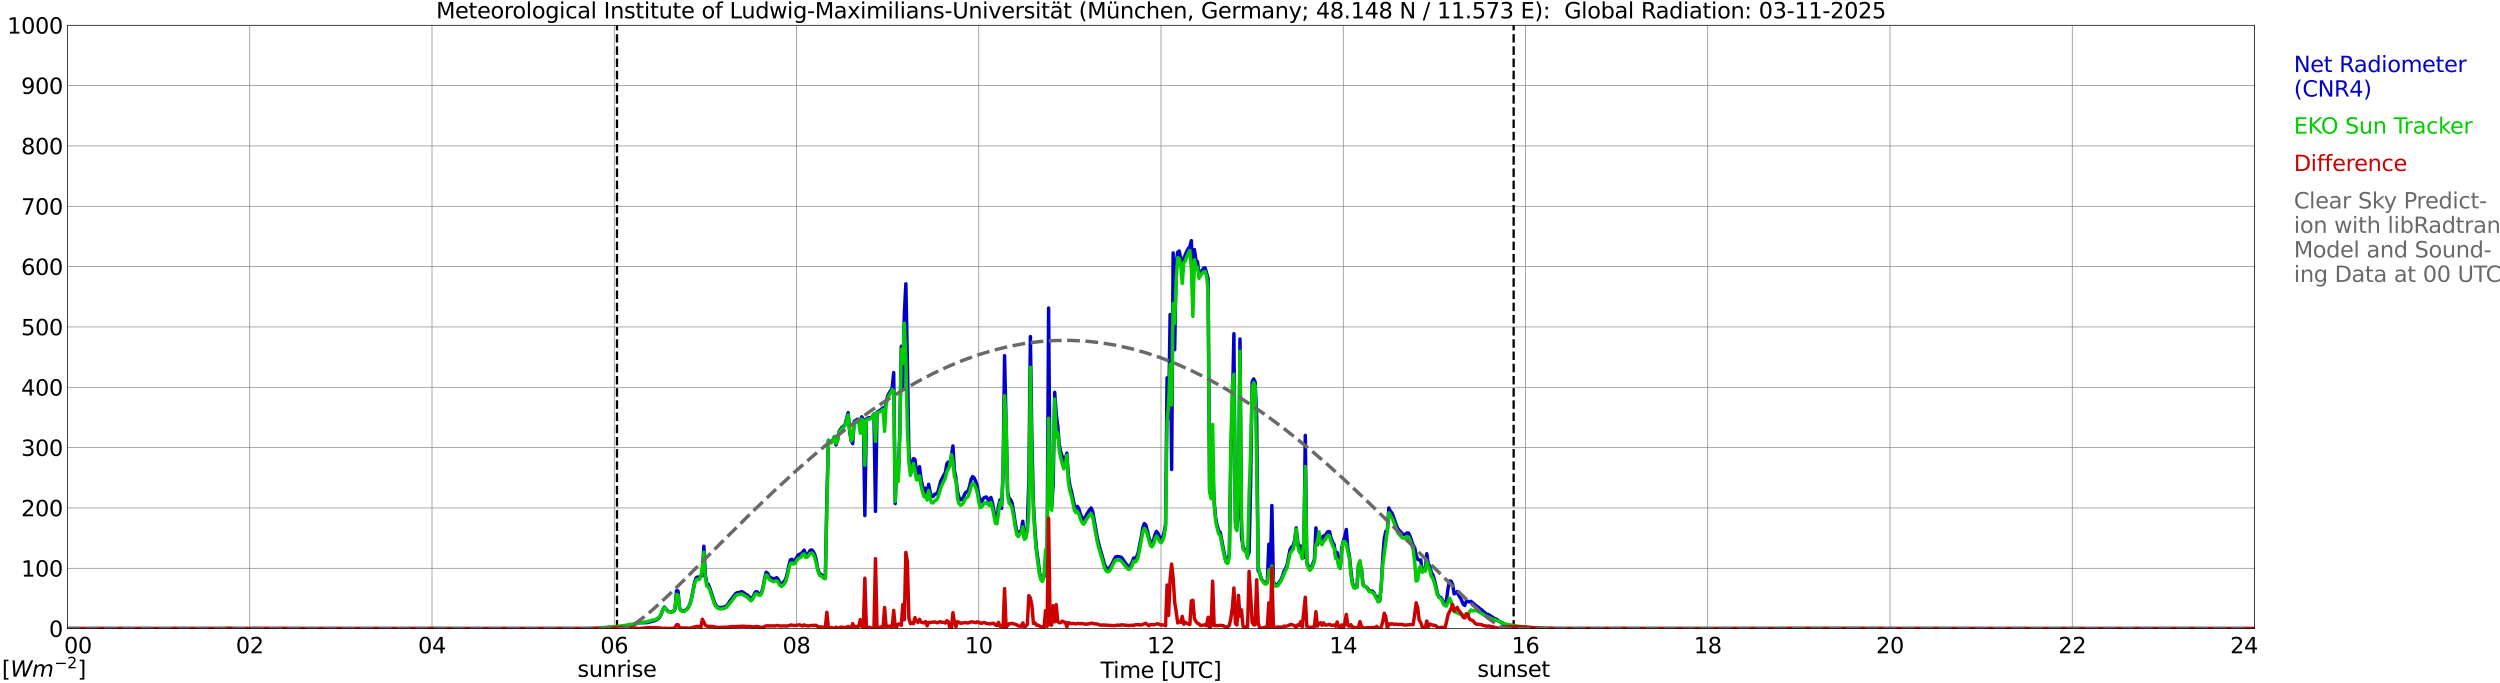 <?xml version="1.0" encoding="utf-8" standalone="no"?>
<!DOCTYPE svg PUBLIC "-//W3C//DTD SVG 1.1//EN"
  "http://www.w3.org/Graphics/SVG/1.1/DTD/svg11.dtd">
<svg xmlns:xlink="http://www.w3.org/1999/xlink" width="1085.4pt" height="296.64pt" viewBox="0 0 1085.4 296.64" xmlns="http://www.w3.org/2000/svg" version="1.1">
 <defs>
  <style type="text/css">*{stroke-linejoin: round; stroke-linecap: butt}</style>
 </defs>
 <g id="figure_1">
  <g id="patch_1">
   <path d="M 0 296.64 
L 1085.4 296.64 
L 1085.4 0 
L 0 0 
z
" style="fill: #ffffff"/>
  </g>
  <g id="axes_1">
   <g id="patch_2">
    <path d="M 29.306 272.909 
L 978.814 272.909 
L 978.814 10.976 
L 29.306 10.976 
z
" style="fill: #ffffff"/>
   </g>
   <g id="patch_3">
    <path d="M 978.814 272.909 
L 978.814 272.909 
L 978.814 10.976 
L 978.814 10.976 
z
" clip-path="url(#pf61d2331d2)" style="fill: #d3d3d3; opacity: 0.25; stroke: #d3d3d3; stroke-linejoin: miter"/>
   </g>
   <g id="matplotlib.axis_1">
    <g id="xtick_1">
     <g id="line2d_1">
      <path d="M 29.306 272.909 
L 29.306 10.976 
" clip-path="url(#pf61d2331d2)" style="fill: none; stroke: #808080; stroke-width: 0.3; stroke-linecap: square"/>
     </g>
     <g id="line2d_2"/>
     <g id="text_1">
      <!--    00 -->
      <g transform="translate(18.733 283.627) scale(0.095 -0.095)">
       <defs>
        <path id="DejaVuSans-20" transform="scale(0.016)"/>
        <path id="DejaVuSans-30" d="M 2034 4250 
Q 1547 4250 1301 3770 
Q 1056 3291 1056 2328 
Q 1056 1369 1301 889 
Q 1547 409 2034 409 
Q 2525 409 2770 889 
Q 3016 1369 3016 2328 
Q 3016 3291 2770 3770 
Q 2525 4250 2034 4250 
z
M 2034 4750 
Q 2819 4750 3233 4129 
Q 3647 3509 3647 2328 
Q 3647 1150 3233 529 
Q 2819 -91 2034 -91 
Q 1250 -91 836 529 
Q 422 1150 422 2328 
Q 422 3509 836 4129 
Q 1250 4750 2034 4750 
z
" transform="scale(0.016)"/>
       </defs>
       <use xlink:href="#DejaVuSans-20"/>
       <use xlink:href="#DejaVuSans-20" transform="translate(31.787 0)"/>
       <use xlink:href="#DejaVuSans-20" transform="translate(63.574 0)"/>
       <use xlink:href="#DejaVuSans-30" transform="translate(95.361 0)"/>
       <use xlink:href="#DejaVuSans-30" transform="translate(158.984 0)"/>
      </g>
     </g>
    </g>
    <g id="xtick_2">
     <g id="line2d_3">
      <path d="M 108.431 272.909 
L 108.431 10.976 
" clip-path="url(#pf61d2331d2)" style="fill: none; stroke: #808080; stroke-width: 0.3; stroke-linecap: square"/>
     </g>
     <g id="line2d_4"/>
     <g id="text_2">
      <!-- 02 -->
      <g transform="translate(102.387 283.627) scale(0.095 -0.095)">
       <defs>
        <path id="DejaVuSans-32" d="M 1228 531 
L 3431 531 
L 3431 0 
L 469 0 
L 469 531 
Q 828 903 1448 1529 
Q 2069 2156 2228 2338 
Q 2531 2678 2651 2914 
Q 2772 3150 2772 3378 
Q 2772 3750 2511 3984 
Q 2250 4219 1831 4219 
Q 1534 4219 1204 4116 
Q 875 4013 500 3803 
L 500 4441 
Q 881 4594 1212 4672 
Q 1544 4750 1819 4750 
Q 2544 4750 2975 4387 
Q 3406 4025 3406 3419 
Q 3406 3131 3298 2873 
Q 3191 2616 2906 2266 
Q 2828 2175 2409 1742 
Q 1991 1309 1228 531 
z
" transform="scale(0.016)"/>
       </defs>
       <use xlink:href="#DejaVuSans-30"/>
       <use xlink:href="#DejaVuSans-32" transform="translate(63.623 0)"/>
      </g>
     </g>
    </g>
    <g id="xtick_3">
     <g id="line2d_5">
      <path d="M 187.557 272.909 
L 187.557 10.976 
" clip-path="url(#pf61d2331d2)" style="fill: none; stroke: #808080; stroke-width: 0.3; stroke-linecap: square"/>
     </g>
     <g id="line2d_6"/>
     <g id="text_3">
      <!-- 04 -->
      <g transform="translate(181.513 283.627) scale(0.095 -0.095)">
       <defs>
        <path id="DejaVuSans-34" d="M 2419 4116 
L 825 1625 
L 2419 1625 
L 2419 4116 
z
M 2253 4666 
L 3047 4666 
L 3047 1625 
L 3713 1625 
L 3713 1100 
L 3047 1100 
L 3047 0 
L 2419 0 
L 2419 1100 
L 313 1100 
L 313 1709 
L 2253 4666 
z
" transform="scale(0.016)"/>
       </defs>
       <use xlink:href="#DejaVuSans-30"/>
       <use xlink:href="#DejaVuSans-34" transform="translate(63.623 0)"/>
      </g>
     </g>
    </g>
    <g id="xtick_4">
     <g id="line2d_7">
      <path d="M 266.683 272.909 
L 266.683 10.976 
" clip-path="url(#pf61d2331d2)" style="fill: none; stroke: #808080; stroke-width: 0.3; stroke-linecap: square"/>
     </g>
     <g id="line2d_8"/>
     <g id="text_4">
      <!-- 06 -->
      <g transform="translate(260.638 283.627) scale(0.095 -0.095)">
       <defs>
        <path id="DejaVuSans-36" d="M 2113 2584 
Q 1688 2584 1439 2293 
Q 1191 2003 1191 1497 
Q 1191 994 1439 701 
Q 1688 409 2113 409 
Q 2538 409 2786 701 
Q 3034 994 3034 1497 
Q 3034 2003 2786 2293 
Q 2538 2584 2113 2584 
z
M 3366 4563 
L 3366 3988 
Q 3128 4100 2886 4159 
Q 2644 4219 2406 4219 
Q 1781 4219 1451 3797 
Q 1122 3375 1075 2522 
Q 1259 2794 1537 2939 
Q 1816 3084 2150 3084 
Q 2853 3084 3261 2657 
Q 3669 2231 3669 1497 
Q 3669 778 3244 343 
Q 2819 -91 2113 -91 
Q 1303 -91 875 529 
Q 447 1150 447 2328 
Q 447 3434 972 4092 
Q 1497 4750 2381 4750 
Q 2619 4750 2861 4703 
Q 3103 4656 3366 4563 
z
" transform="scale(0.016)"/>
       </defs>
       <use xlink:href="#DejaVuSans-30"/>
       <use xlink:href="#DejaVuSans-36" transform="translate(63.623 0)"/>
      </g>
     </g>
    </g>
    <g id="xtick_5">
     <g id="line2d_9">
      <path d="M 345.808 272.909 
L 345.808 10.976 
" clip-path="url(#pf61d2331d2)" style="fill: none; stroke: #808080; stroke-width: 0.3; stroke-linecap: square"/>
     </g>
     <g id="line2d_10"/>
     <g id="text_5">
      <!-- 08 -->
      <g transform="translate(339.764 283.627) scale(0.095 -0.095)">
       <defs>
        <path id="DejaVuSans-38" d="M 2034 2216 
Q 1584 2216 1326 1975 
Q 1069 1734 1069 1313 
Q 1069 891 1326 650 
Q 1584 409 2034 409 
Q 2484 409 2743 651 
Q 3003 894 3003 1313 
Q 3003 1734 2745 1975 
Q 2488 2216 2034 2216 
z
M 1403 2484 
Q 997 2584 770 2862 
Q 544 3141 544 3541 
Q 544 4100 942 4425 
Q 1341 4750 2034 4750 
Q 2731 4750 3128 4425 
Q 3525 4100 3525 3541 
Q 3525 3141 3298 2862 
Q 3072 2584 2669 2484 
Q 3125 2378 3379 2068 
Q 3634 1759 3634 1313 
Q 3634 634 3220 271 
Q 2806 -91 2034 -91 
Q 1263 -91 848 271 
Q 434 634 434 1313 
Q 434 1759 690 2068 
Q 947 2378 1403 2484 
z
M 1172 3481 
Q 1172 3119 1398 2916 
Q 1625 2713 2034 2713 
Q 2441 2713 2670 2916 
Q 2900 3119 2900 3481 
Q 2900 3844 2670 4047 
Q 2441 4250 2034 4250 
Q 1625 4250 1398 4047 
Q 1172 3844 1172 3481 
z
" transform="scale(0.016)"/>
       </defs>
       <use xlink:href="#DejaVuSans-30"/>
       <use xlink:href="#DejaVuSans-38" transform="translate(63.623 0)"/>
      </g>
     </g>
    </g>
    <g id="xtick_6">
     <g id="line2d_11">
      <path d="M 424.934 272.909 
L 424.934 10.976 
" clip-path="url(#pf61d2331d2)" style="fill: none; stroke: #808080; stroke-width: 0.3; stroke-linecap: square"/>
     </g>
     <g id="line2d_12"/>
     <g id="text_6">
      <!-- 10 -->
      <g transform="translate(418.89 283.627) scale(0.095 -0.095)">
       <defs>
        <path id="DejaVuSans-31" d="M 794 531 
L 1825 531 
L 1825 4091 
L 703 3866 
L 703 4441 
L 1819 4666 
L 2450 4666 
L 2450 531 
L 3481 531 
L 3481 0 
L 794 0 
L 794 531 
z
" transform="scale(0.016)"/>
       </defs>
       <use xlink:href="#DejaVuSans-31"/>
       <use xlink:href="#DejaVuSans-30" transform="translate(63.623 0)"/>
      </g>
     </g>
    </g>
    <g id="xtick_7">
     <g id="line2d_13">
      <path d="M 504.06 272.909 
L 504.06 10.976 
" clip-path="url(#pf61d2331d2)" style="fill: none; stroke: #808080; stroke-width: 0.3; stroke-linecap: square"/>
     </g>
     <g id="line2d_14"/>
     <g id="text_7">
      <!-- 12 -->
      <g transform="translate(498.015 283.627) scale(0.095 -0.095)">
       <use xlink:href="#DejaVuSans-31"/>
       <use xlink:href="#DejaVuSans-32" transform="translate(63.623 0)"/>
      </g>
     </g>
    </g>
    <g id="xtick_8">
     <g id="line2d_15">
      <path d="M 583.185 272.909 
L 583.185 10.976 
" clip-path="url(#pf61d2331d2)" style="fill: none; stroke: #808080; stroke-width: 0.3; stroke-linecap: square"/>
     </g>
     <g id="line2d_16"/>
     <g id="text_8">
      <!-- 14 -->
      <g transform="translate(577.141 283.627) scale(0.095 -0.095)">
       <use xlink:href="#DejaVuSans-31"/>
       <use xlink:href="#DejaVuSans-34" transform="translate(63.623 0)"/>
      </g>
     </g>
    </g>
    <g id="xtick_9">
     <g id="line2d_17">
      <path d="M 662.311 272.909 
L 662.311 10.976 
" clip-path="url(#pf61d2331d2)" style="fill: none; stroke: #808080; stroke-width: 0.3; stroke-linecap: square"/>
     </g>
     <g id="line2d_18"/>
     <g id="text_9">
      <!-- 16 -->
      <g transform="translate(656.267 283.627) scale(0.095 -0.095)">
       <use xlink:href="#DejaVuSans-31"/>
       <use xlink:href="#DejaVuSans-36" transform="translate(63.623 0)"/>
      </g>
     </g>
    </g>
    <g id="xtick_10">
     <g id="line2d_19">
      <path d="M 741.437 272.909 
L 741.437 10.976 
" clip-path="url(#pf61d2331d2)" style="fill: none; stroke: #808080; stroke-width: 0.3; stroke-linecap: square"/>
     </g>
     <g id="line2d_20"/>
     <g id="text_10">
      <!-- 18 -->
      <g transform="translate(735.392 283.627) scale(0.095 -0.095)">
       <use xlink:href="#DejaVuSans-31"/>
       <use xlink:href="#DejaVuSans-38" transform="translate(63.623 0)"/>
      </g>
     </g>
    </g>
    <g id="xtick_11">
     <g id="line2d_21">
      <path d="M 820.562 272.909 
L 820.562 10.976 
" clip-path="url(#pf61d2331d2)" style="fill: none; stroke: #808080; stroke-width: 0.3; stroke-linecap: square"/>
     </g>
     <g id="line2d_22"/>
     <g id="text_11">
      <!-- 20 -->
      <g transform="translate(814.518 283.627) scale(0.095 -0.095)">
       <use xlink:href="#DejaVuSans-32"/>
       <use xlink:href="#DejaVuSans-30" transform="translate(63.623 0)"/>
      </g>
     </g>
    </g>
    <g id="xtick_12">
     <g id="line2d_23">
      <path d="M 899.688 272.909 
L 899.688 10.976 
" clip-path="url(#pf61d2331d2)" style="fill: none; stroke: #808080; stroke-width: 0.3; stroke-linecap: square"/>
     </g>
     <g id="line2d_24"/>
     <g id="text_12">
      <!-- 22 -->
      <g transform="translate(893.644 283.627) scale(0.095 -0.095)">
       <use xlink:href="#DejaVuSans-32"/>
       <use xlink:href="#DejaVuSans-32" transform="translate(63.623 0)"/>
      </g>
     </g>
    </g>
    <g id="xtick_13">
     <g id="line2d_25">
      <path d="M 978.814 272.909 
L 978.814 10.976 
" clip-path="url(#pf61d2331d2)" style="fill: none; stroke: #808080; stroke-width: 0.3; stroke-linecap: square"/>
     </g>
     <g id="line2d_26"/>
     <g id="text_13">
      <!-- 24    -->
      <g transform="translate(968.241 283.627) scale(0.095 -0.095)">
       <use xlink:href="#DejaVuSans-32"/>
       <use xlink:href="#DejaVuSans-34" transform="translate(63.623 0)"/>
       <use xlink:href="#DejaVuSans-20" transform="translate(127.246 0)"/>
       <use xlink:href="#DejaVuSans-20" transform="translate(159.033 0)"/>
       <use xlink:href="#DejaVuSans-20" transform="translate(190.82 0)"/>
      </g>
     </g>
    </g>
    <g id="text_14">
     <!-- Time [UTC] -->
     <g transform="translate(477.806 294.322) scale(0.095 -0.095)">
      <defs>
       <path id="DejaVuSans-54" d="M -19 4666 
L 3928 4666 
L 3928 4134 
L 2272 4134 
L 2272 0 
L 1638 0 
L 1638 4134 
L -19 4134 
L -19 4666 
z
" transform="scale(0.016)"/>
       <path id="DejaVuSans-69" d="M 603 3500 
L 1178 3500 
L 1178 0 
L 603 0 
L 603 3500 
z
M 603 4863 
L 1178 4863 
L 1178 4134 
L 603 4134 
L 603 4863 
z
" transform="scale(0.016)"/>
       <path id="DejaVuSans-6d" d="M 3328 2828 
Q 3544 3216 3844 3400 
Q 4144 3584 4550 3584 
Q 5097 3584 5394 3201 
Q 5691 2819 5691 2113 
L 5691 0 
L 5113 0 
L 5113 2094 
Q 5113 2597 4934 2840 
Q 4756 3084 4391 3084 
Q 3944 3084 3684 2787 
Q 3425 2491 3425 1978 
L 3425 0 
L 2847 0 
L 2847 2094 
Q 2847 2600 2669 2842 
Q 2491 3084 2119 3084 
Q 1678 3084 1418 2786 
Q 1159 2488 1159 1978 
L 1159 0 
L 581 0 
L 581 3500 
L 1159 3500 
L 1159 2956 
Q 1356 3278 1631 3431 
Q 1906 3584 2284 3584 
Q 2666 3584 2933 3390 
Q 3200 3197 3328 2828 
z
" transform="scale(0.016)"/>
       <path id="DejaVuSans-65" d="M 3597 1894 
L 3597 1613 
L 953 1613 
Q 991 1019 1311 708 
Q 1631 397 2203 397 
Q 2534 397 2845 478 
Q 3156 559 3463 722 
L 3463 178 
Q 3153 47 2828 -22 
Q 2503 -91 2169 -91 
Q 1331 -91 842 396 
Q 353 884 353 1716 
Q 353 2575 817 3079 
Q 1281 3584 2069 3584 
Q 2775 3584 3186 3129 
Q 3597 2675 3597 1894 
z
M 3022 2063 
Q 3016 2534 2758 2815 
Q 2500 3097 2075 3097 
Q 1594 3097 1305 2825 
Q 1016 2553 972 2059 
L 3022 2063 
z
" transform="scale(0.016)"/>
       <path id="DejaVuSans-5b" d="M 550 4863 
L 1875 4863 
L 1875 4416 
L 1125 4416 
L 1125 -397 
L 1875 -397 
L 1875 -844 
L 550 -844 
L 550 4863 
z
" transform="scale(0.016)"/>
       <path id="DejaVuSans-55" d="M 556 4666 
L 1191 4666 
L 1191 1831 
Q 1191 1081 1462 751 
Q 1734 422 2344 422 
Q 2950 422 3222 751 
Q 3494 1081 3494 1831 
L 3494 4666 
L 4128 4666 
L 4128 1753 
Q 4128 841 3676 375 
Q 3225 -91 2344 -91 
Q 1459 -91 1007 375 
Q 556 841 556 1753 
L 556 4666 
z
" transform="scale(0.016)"/>
       <path id="DejaVuSans-43" d="M 4122 4306 
L 4122 3641 
Q 3803 3938 3442 4084 
Q 3081 4231 2675 4231 
Q 1875 4231 1450 3742 
Q 1025 3253 1025 2328 
Q 1025 1406 1450 917 
Q 1875 428 2675 428 
Q 3081 428 3442 575 
Q 3803 722 4122 1019 
L 4122 359 
Q 3791 134 3420 21 
Q 3050 -91 2638 -91 
Q 1578 -91 968 557 
Q 359 1206 359 2328 
Q 359 3453 968 4101 
Q 1578 4750 2638 4750 
Q 3056 4750 3426 4639 
Q 3797 4528 4122 4306 
z
" transform="scale(0.016)"/>
       <path id="DejaVuSans-5d" d="M 1947 4863 
L 1947 -844 
L 622 -844 
L 622 -397 
L 1369 -397 
L 1369 4416 
L 622 4416 
L 622 4863 
L 1947 4863 
z
" transform="scale(0.016)"/>
      </defs>
      <use xlink:href="#DejaVuSans-54"/>
      <use xlink:href="#DejaVuSans-69" transform="translate(57.959 0)"/>
      <use xlink:href="#DejaVuSans-6d" transform="translate(85.742 0)"/>
      <use xlink:href="#DejaVuSans-65" transform="translate(183.154 0)"/>
      <use xlink:href="#DejaVuSans-20" transform="translate(244.678 0)"/>
      <use xlink:href="#DejaVuSans-5b" transform="translate(276.465 0)"/>
      <use xlink:href="#DejaVuSans-55" transform="translate(315.479 0)"/>
      <use xlink:href="#DejaVuSans-54" transform="translate(388.672 0)"/>
      <use xlink:href="#DejaVuSans-43" transform="translate(443.881 0)"/>
      <use xlink:href="#DejaVuSans-5d" transform="translate(513.705 0)"/>
     </g>
    </g>
   </g>
   <g id="matplotlib.axis_2">
    <g id="ytick_1">
     <g id="line2d_27">
      <path d="M 29.306 272.909 
L 978.814 272.909 
" clip-path="url(#pf61d2331d2)" style="fill: none; stroke: #808080; stroke-width: 0.3; stroke-linecap: square"/>
     </g>
     <g id="line2d_28"/>
     <g id="text_15">
      <!-- 0 -->
      <g transform="translate(21.261 276.518) scale(0.095 -0.095)">
       <use xlink:href="#DejaVuSans-30"/>
      </g>
     </g>
    </g>
    <g id="ytick_2">
     <g id="line2d_29">
      <path d="M 29.306 246.715 
L 978.814 246.715 
" clip-path="url(#pf61d2331d2)" style="fill: none; stroke: #808080; stroke-width: 0.3; stroke-linecap: square"/>
     </g>
     <g id="line2d_30"/>
     <g id="text_16">
      <!-- 100 -->
      <g transform="translate(9.173 250.325) scale(0.095 -0.095)">
       <use xlink:href="#DejaVuSans-31"/>
       <use xlink:href="#DejaVuSans-30" transform="translate(63.623 0)"/>
       <use xlink:href="#DejaVuSans-30" transform="translate(127.246 0)"/>
      </g>
     </g>
    </g>
    <g id="ytick_3">
     <g id="line2d_31">
      <path d="M 29.306 220.522 
L 978.814 220.522 
" clip-path="url(#pf61d2331d2)" style="fill: none; stroke: #808080; stroke-width: 0.3; stroke-linecap: square"/>
     </g>
     <g id="line2d_32"/>
     <g id="text_17">
      <!-- 200 -->
      <g transform="translate(9.173 224.131) scale(0.095 -0.095)">
       <use xlink:href="#DejaVuSans-32"/>
       <use xlink:href="#DejaVuSans-30" transform="translate(63.623 0)"/>
       <use xlink:href="#DejaVuSans-30" transform="translate(127.246 0)"/>
      </g>
     </g>
    </g>
    <g id="ytick_4">
     <g id="line2d_33">
      <path d="M 29.306 194.329 
L 978.814 194.329 
" clip-path="url(#pf61d2331d2)" style="fill: none; stroke: #808080; stroke-width: 0.3; stroke-linecap: square"/>
     </g>
     <g id="line2d_34"/>
     <g id="text_18">
      <!-- 300 -->
      <g transform="translate(9.173 197.938) scale(0.095 -0.095)">
       <defs>
        <path id="DejaVuSans-33" d="M 2597 2516 
Q 3050 2419 3304 2112 
Q 3559 1806 3559 1356 
Q 3559 666 3084 287 
Q 2609 -91 1734 -91 
Q 1441 -91 1130 -33 
Q 819 25 488 141 
L 488 750 
Q 750 597 1062 519 
Q 1375 441 1716 441 
Q 2309 441 2620 675 
Q 2931 909 2931 1356 
Q 2931 1769 2642 2001 
Q 2353 2234 1838 2234 
L 1294 2234 
L 1294 2753 
L 1863 2753 
Q 2328 2753 2575 2939 
Q 2822 3125 2822 3475 
Q 2822 3834 2567 4026 
Q 2313 4219 1838 4219 
Q 1578 4219 1281 4162 
Q 984 4106 628 3988 
L 628 4550 
Q 988 4650 1302 4700 
Q 1616 4750 1894 4750 
Q 2613 4750 3031 4423 
Q 3450 4097 3450 3541 
Q 3450 3153 3228 2886 
Q 3006 2619 2597 2516 
z
" transform="scale(0.016)"/>
       </defs>
       <use xlink:href="#DejaVuSans-33"/>
       <use xlink:href="#DejaVuSans-30" transform="translate(63.623 0)"/>
       <use xlink:href="#DejaVuSans-30" transform="translate(127.246 0)"/>
      </g>
     </g>
    </g>
    <g id="ytick_5">
     <g id="line2d_35">
      <path d="M 29.306 168.136 
L 978.814 168.136 
" clip-path="url(#pf61d2331d2)" style="fill: none; stroke: #808080; stroke-width: 0.3; stroke-linecap: square"/>
     </g>
     <g id="line2d_36"/>
     <g id="text_19">
      <!-- 400 -->
      <g transform="translate(9.173 171.745) scale(0.095 -0.095)">
       <use xlink:href="#DejaVuSans-34"/>
       <use xlink:href="#DejaVuSans-30" transform="translate(63.623 0)"/>
       <use xlink:href="#DejaVuSans-30" transform="translate(127.246 0)"/>
      </g>
     </g>
    </g>
    <g id="ytick_6">
     <g id="line2d_37">
      <path d="M 29.306 141.942 
L 978.814 141.942 
" clip-path="url(#pf61d2331d2)" style="fill: none; stroke: #808080; stroke-width: 0.3; stroke-linecap: square"/>
     </g>
     <g id="line2d_38"/>
     <g id="text_20">
      <!-- 500 -->
      <g transform="translate(9.173 145.551) scale(0.095 -0.095)">
       <defs>
        <path id="DejaVuSans-35" d="M 691 4666 
L 3169 4666 
L 3169 4134 
L 1269 4134 
L 1269 2991 
Q 1406 3038 1543 3061 
Q 1681 3084 1819 3084 
Q 2600 3084 3056 2656 
Q 3513 2228 3513 1497 
Q 3513 744 3044 326 
Q 2575 -91 1722 -91 
Q 1428 -91 1123 -41 
Q 819 9 494 109 
L 494 744 
Q 775 591 1075 516 
Q 1375 441 1709 441 
Q 2250 441 2565 725 
Q 2881 1009 2881 1497 
Q 2881 1984 2565 2268 
Q 2250 2553 1709 2553 
Q 1456 2553 1204 2497 
Q 953 2441 691 2322 
L 691 4666 
z
" transform="scale(0.016)"/>
       </defs>
       <use xlink:href="#DejaVuSans-35"/>
       <use xlink:href="#DejaVuSans-30" transform="translate(63.623 0)"/>
       <use xlink:href="#DejaVuSans-30" transform="translate(127.246 0)"/>
      </g>
     </g>
    </g>
    <g id="ytick_7">
     <g id="line2d_39">
      <path d="M 29.306 115.749 
L 978.814 115.749 
" clip-path="url(#pf61d2331d2)" style="fill: none; stroke: #808080; stroke-width: 0.3; stroke-linecap: square"/>
     </g>
     <g id="line2d_40"/>
     <g id="text_21">
      <!-- 600 -->
      <g transform="translate(9.173 119.358) scale(0.095 -0.095)">
       <use xlink:href="#DejaVuSans-36"/>
       <use xlink:href="#DejaVuSans-30" transform="translate(63.623 0)"/>
       <use xlink:href="#DejaVuSans-30" transform="translate(127.246 0)"/>
      </g>
     </g>
    </g>
    <g id="ytick_8">
     <g id="line2d_41">
      <path d="M 29.306 89.556 
L 978.814 89.556 
" clip-path="url(#pf61d2331d2)" style="fill: none; stroke: #808080; stroke-width: 0.3; stroke-linecap: square"/>
     </g>
     <g id="line2d_42"/>
     <g id="text_22">
      <!-- 700 -->
      <g transform="translate(9.173 93.165) scale(0.095 -0.095)">
       <defs>
        <path id="DejaVuSans-37" d="M 525 4666 
L 3525 4666 
L 3525 4397 
L 1831 0 
L 1172 0 
L 2766 4134 
L 525 4134 
L 525 4666 
z
" transform="scale(0.016)"/>
       </defs>
       <use xlink:href="#DejaVuSans-37"/>
       <use xlink:href="#DejaVuSans-30" transform="translate(63.623 0)"/>
       <use xlink:href="#DejaVuSans-30" transform="translate(127.246 0)"/>
      </g>
     </g>
    </g>
    <g id="ytick_9">
     <g id="line2d_43">
      <path d="M 29.306 63.362 
L 978.814 63.362 
" clip-path="url(#pf61d2331d2)" style="fill: none; stroke: #808080; stroke-width: 0.3; stroke-linecap: square"/>
     </g>
     <g id="line2d_44"/>
     <g id="text_23">
      <!-- 800 -->
      <g transform="translate(9.173 66.972) scale(0.095 -0.095)">
       <use xlink:href="#DejaVuSans-38"/>
       <use xlink:href="#DejaVuSans-30" transform="translate(63.623 0)"/>
       <use xlink:href="#DejaVuSans-30" transform="translate(127.246 0)"/>
      </g>
     </g>
    </g>
    <g id="ytick_10">
     <g id="line2d_45">
      <path d="M 29.306 37.169 
L 978.814 37.169 
" clip-path="url(#pf61d2331d2)" style="fill: none; stroke: #808080; stroke-width: 0.3; stroke-linecap: square"/>
     </g>
     <g id="line2d_46"/>
     <g id="text_24">
      <!-- 900 -->
      <g transform="translate(9.173 40.778) scale(0.095 -0.095)">
       <defs>
        <path id="DejaVuSans-39" d="M 703 97 
L 703 672 
Q 941 559 1184 500 
Q 1428 441 1663 441 
Q 2288 441 2617 861 
Q 2947 1281 2994 2138 
Q 2813 1869 2534 1725 
Q 2256 1581 1919 1581 
Q 1219 1581 811 2004 
Q 403 2428 403 3163 
Q 403 3881 828 4315 
Q 1253 4750 1959 4750 
Q 2769 4750 3195 4129 
Q 3622 3509 3622 2328 
Q 3622 1225 3098 567 
Q 2575 -91 1691 -91 
Q 1453 -91 1209 -44 
Q 966 3 703 97 
z
M 1959 2075 
Q 2384 2075 2632 2365 
Q 2881 2656 2881 3163 
Q 2881 3666 2632 3958 
Q 2384 4250 1959 4250 
Q 1534 4250 1286 3958 
Q 1038 3666 1038 3163 
Q 1038 2656 1286 2365 
Q 1534 2075 1959 2075 
z
" transform="scale(0.016)"/>
       </defs>
       <use xlink:href="#DejaVuSans-39"/>
       <use xlink:href="#DejaVuSans-30" transform="translate(63.623 0)"/>
       <use xlink:href="#DejaVuSans-30" transform="translate(127.246 0)"/>
      </g>
     </g>
    </g>
    <g id="ytick_11">
     <g id="line2d_47">
      <path d="M 29.306 10.976 
L 978.814 10.976 
" clip-path="url(#pf61d2331d2)" style="fill: none; stroke: #808080; stroke-width: 0.3; stroke-linecap: square"/>
     </g>
     <g id="line2d_48"/>
     <g id="text_25">
      <!-- 1000 -->
      <g transform="translate(3.128 14.585) scale(0.095 -0.095)">
       <use xlink:href="#DejaVuSans-31"/>
       <use xlink:href="#DejaVuSans-30" transform="translate(63.623 0)"/>
       <use xlink:href="#DejaVuSans-30" transform="translate(127.246 0)"/>
       <use xlink:href="#DejaVuSans-30" transform="translate(190.869 0)"/>
      </g>
     </g>
    </g>
   </g>
   <g id="line2d_49">
    <path d="M 267.87 272.909 
L 267.87 10.976 
" clip-path="url(#pf61d2331d2)" style="fill: none; stroke-dasharray: 3.7,1.6; stroke-dashoffset: 0; stroke: #000000"/>
   </g>
   <g id="line2d_50">
    <path d="M 657.168 272.909 
L 657.168 10.976 
" clip-path="url(#pf61d2331d2)" style="fill: none; stroke-dasharray: 3.7,1.6; stroke-dashoffset: 0; stroke: #000000"/>
   </g>
   <g id="line2d_51">
    <path d="M 29.306 272.909 
L 260.089 272.909 
L 260.748 272.686 
L 262.726 272.605 
L 264.045 272.382 
L 265.364 272.424 
L 266.683 272.403 
L 268.002 272.424 
L 268.661 272.343 
L 269.32 272.382 
L 273.277 271.675 
L 274.595 271.29 
L 275.914 270.905 
L 277.233 270.358 
L 277.892 270.418 
L 278.552 270.297 
L 279.211 270.418 
L 279.87 270.316 
L 280.53 270.358 
L 281.849 270.114 
L 283.167 269.75 
L 284.486 269.386 
L 285.145 269.1 
L 285.805 268.634 
L 286.464 267.867 
L 287.124 266.528 
L 287.783 264.645 
L 288.442 263.55 
L 289.761 265.171 
L 290.42 265.577 
L 291.08 265.677 
L 292.399 265.454 
L 293.058 264.543 
L 293.717 256.42 
L 294.377 256.622 
L 295.036 264.179 
L 295.696 264.928 
L 296.355 265.192 
L 297.014 265.313 
L 298.333 264.32 
L 298.992 263.408 
L 299.652 261.889 
L 300.311 259.317 
L 301.63 252.428 
L 302.289 250.828 
L 302.949 250.506 
L 303.608 250.728 
L 304.267 250.1 
L 304.927 249.958 
L 305.586 237.134 
L 306.246 249.736 
L 306.905 253.502 
L 307.564 253.767 
L 308.224 255.467 
L 310.202 261.564 
L 310.861 262.762 
L 311.521 263.592 
L 312.18 263.773 
L 313.499 263.754 
L 314.818 263.408 
L 315.477 263.002 
L 316.136 262.193 
L 316.796 261.098 
L 319.433 257.675 
L 320.093 257.332 
L 320.752 257.229 
L 322.071 256.886 
L 322.73 257.229 
L 323.39 257.756 
L 324.708 258.526 
L 326.027 260.045 
L 326.686 259.498 
L 328.005 256.986 
L 328.665 256.926 
L 329.324 257.594 
L 329.983 257.897 
L 330.643 257.25 
L 331.302 254.799 
L 331.961 251.132 
L 332.621 248.439 
L 333.28 248.884 
L 333.94 250.383 
L 334.599 250.828 
L 335.258 251.071 
L 335.918 251.477 
L 336.577 251.071 
L 337.236 250.828 
L 337.896 251.619 
L 338.555 253.018 
L 339.215 253.463 
L 339.874 253.057 
L 340.533 252.329 
L 341.193 251.213 
L 341.852 248.761 
L 342.512 245.44 
L 343.171 243.048 
L 343.83 242.847 
L 344.49 243.557 
L 345.149 243.292 
L 346.468 241.024 
L 347.127 240.599 
L 347.787 240.518 
L 349.105 238.857 
L 349.765 240.72 
L 350.424 240.681 
L 351.083 240.091 
L 351.743 238.978 
L 352.402 238.734 
L 353.062 239.402 
L 353.721 240.741 
L 354.38 243.069 
L 355.04 246.959 
L 355.699 248.905 
L 357.018 249.796 
L 357.677 250.464 
L 358.337 250.647 
L 358.996 216.006 
L 359.655 191.191 
L 360.315 191.675 
L 360.974 191.778 
L 361.634 191.047 
L 362.293 189.549 
L 362.952 193.176 
L 363.612 191.11 
L 364.271 187.301 
L 365.59 185.478 
L 366.249 185.072 
L 366.909 184.263 
L 368.227 179.176 
L 368.887 187.401 
L 369.546 191.272 
L 370.206 192.587 
L 370.865 182.924 
L 371.524 182.599 
L 372.184 182.034 
L 372.843 182.214 
L 373.502 184.221 
L 374.162 180.96 
L 374.821 182.154 
L 375.481 223.846 
L 376.14 181.953 
L 376.799 181.507 
L 377.459 181.345 
L 378.118 181.345 
L 378.777 180.818 
L 379.437 179.765 
L 380.096 222.023 
L 380.756 178.935 
L 382.074 178.183 
L 383.393 176.989 
L 384.053 178.144 
L 385.371 171.863 
L 386.69 169.534 
L 387.349 168.502 
L 388.009 161.776 
L 388.668 218.639 
L 389.328 200.649 
L 389.987 207.072 
L 390.646 187.705 
L 391.306 150.329 
L 391.965 168.277 
L 392.624 136.494 
L 393.284 123.204 
L 393.943 156.731 
L 394.603 196.314 
L 395.262 204.277 
L 395.921 201.928 
L 396.581 199.112 
L 397.24 199.476 
L 397.899 205.107 
L 398.559 205.613 
L 399.218 202.595 
L 399.878 208.023 
L 400.537 210.983 
L 401.196 213.209 
L 401.856 211.975 
L 402.515 215.904 
L 403.175 210.273 
L 403.834 213.717 
L 404.493 215.54 
L 405.153 215.54 
L 405.812 214.547 
L 406.471 214.406 
L 407.131 213.756 
L 408.45 208.916 
L 409.768 206.263 
L 410.428 205.168 
L 411.087 201.32 
L 411.746 200.568 
L 412.406 201.988 
L 413.725 193.601 
L 414.384 204.358 
L 415.043 207.659 
L 415.703 213.413 
L 416.362 216.025 
L 417.022 217.018 
L 417.681 216.714 
L 418.34 215.721 
L 419 214.141 
L 419.659 213.534 
L 420.318 213.251 
L 420.978 211.022 
L 421.637 208.104 
L 422.297 206.91 
L 422.956 207.517 
L 423.615 209.036 
L 424.275 210.962 
L 424.934 215.032 
L 425.593 218.052 
L 426.253 217.727 
L 426.912 216.371 
L 427.572 215.925 
L 428.231 215.763 
L 428.89 216.756 
L 429.55 217.484 
L 430.209 215.985 
L 430.869 218.215 
L 432.187 225.669 
L 432.847 225.973 
L 433.506 219.592 
L 434.165 216.999 
L 434.825 220.685 
L 435.484 206.019 
L 436.144 154.402 
L 437.462 213.675 
L 438.122 216.452 
L 438.781 216.936 
L 439.44 218.558 
L 440.1 222.426 
L 440.759 227.047 
L 441.419 230.51 
L 442.078 231.806 
L 442.737 230.855 
L 443.397 230.368 
L 444.056 226.316 
L 444.716 233.367 
L 445.375 232.618 
L 446.034 228.647 
L 446.694 207.8 
L 447.353 146.117 
L 448.012 191.799 
L 448.672 218.882 
L 449.331 230.146 
L 449.991 238.208 
L 450.65 242.868 
L 451.309 248.439 
L 451.969 251.05 
L 452.628 251.76 
L 453.287 250.322 
L 453.947 246.412 
L 454.606 241.388 
L 455.266 133.718 
L 455.925 217.18 
L 456.584 219.996 
L 457.244 210.456 
L 457.903 170.325 
L 458.563 179.543 
L 459.222 184.808 
L 459.881 193.014 
L 460.541 196.296 
L 461.2 198.24 
L 461.859 200.751 
L 462.519 199.172 
L 463.178 196.741 
L 463.838 206.443 
L 464.497 210.778 
L 465.156 213.23 
L 466.475 219.49 
L 467.134 220.543 
L 467.794 219.854 
L 468.453 221.13 
L 469.113 223.359 
L 469.772 224.595 
L 470.431 225.528 
L 471.091 224.899 
L 471.75 223.401 
L 473.069 221.353 
L 473.728 220.564 
L 474.388 222.041 
L 476.366 233.184 
L 477.025 236.201 
L 479.663 245.338 
L 480.322 246.535 
L 480.981 246.92 
L 481.641 246.574 
L 482.3 245.642 
L 484.278 241.815 
L 484.938 241.61 
L 486.256 241.794 
L 486.916 242.016 
L 489.553 245.765 
L 490.213 245.945 
L 490.872 245.277 
L 491.532 244.083 
L 492.191 242.281 
L 492.85 242.362 
L 493.51 241.673 
L 494.169 239.869 
L 495.488 233.145 
L 496.147 229.234 
L 496.807 227.309 
L 497.466 227.938 
L 498.125 230.347 
L 498.785 233.305 
L 499.444 235.13 
L 500.103 235.657 
L 500.763 234.784 
L 501.422 232.233 
L 502.082 230.714 
L 502.741 231.523 
L 503.4 233.286 
L 504.06 234.014 
L 504.719 233.226 
L 505.379 231.28 
L 506.038 227.775 
L 506.697 164.044 
L 507.357 181.447 
L 508.016 136.554 
L 508.675 203.832 
L 509.335 109.814 
L 509.994 151.809 
L 510.654 114.23 
L 511.313 109.47 
L 511.972 108.983 
L 512.632 112.407 
L 513.291 117.755 
L 513.95 112.184 
L 515.269 109.064 
L 515.929 107.891 
L 516.588 107.04 
L 517.247 104.467 
L 517.907 125.108 
L 518.566 108.376 
L 519.226 112.915 
L 519.885 113.622 
L 520.544 118.769 
L 521.204 118.282 
L 521.863 117.472 
L 522.522 116.48 
L 523.182 116.257 
L 524.501 120.794 
L 525.16 213.028 
L 525.819 215.257 
L 526.479 204.825 
L 527.138 217.688 
L 527.797 225.001 
L 528.457 228.16 
L 529.116 230.47 
L 529.776 231.138 
L 531.754 241.529 
L 532.413 243.596 
L 533.073 243.86 
L 533.732 240.254 
L 534.391 196.862 
L 535.051 176.119 
L 535.71 144.86 
L 536.369 226.761 
L 537.029 228.768 
L 537.688 221.861 
L 538.348 147.17 
L 539.007 232.94 
L 539.666 237.317 
L 540.326 238.632 
L 540.985 238.936 
L 541.644 241.529 
L 542.304 239.808 
L 542.963 210.92 
L 543.623 165.828 
L 544.282 164.51 
L 544.941 165.909 
L 545.601 181.688 
L 546.26 247.789 
L 546.919 248.884 
L 547.579 251.273 
L 548.238 252.145 
L 548.898 252.813 
L 549.557 252.955 
L 550.216 252.612 
L 550.876 236.264 
L 551.535 247.973 
L 552.195 219.469 
L 552.854 252.47 
L 553.513 253.866 
L 554.173 253.887 
L 554.832 253.625 
L 556.151 251.64 
L 556.81 250.058 
L 557.47 247.994 
L 558.129 246.857 
L 558.788 245.359 
L 560.107 238.554 
L 560.766 237.498 
L 561.426 236.993 
L 562.085 234.541 
L 562.745 229.153 
L 563.404 235.169 
L 564.063 238.25 
L 564.723 237.074 
L 565.382 241.833 
L 566.042 242.098 
L 566.701 189.022 
L 567.36 243.942 
L 568.02 245.804 
L 568.679 247.121 
L 569.338 246.433 
L 570.657 243.009 
L 571.317 229.192 
L 571.976 236.424 
L 572.635 232.922 
L 573.295 233.124 
L 573.954 235.088 
L 574.613 232.658 
L 575.273 232.88 
L 575.932 231.523 
L 576.592 230.753 
L 577.251 230.874 
L 577.91 233.711 
L 578.57 235.353 
L 579.229 236.445 
L 579.889 241.409 
L 580.548 239.89 
L 581.207 244.995 
L 581.867 246.715 
L 582.526 238.066 
L 583.185 235.067 
L 583.845 232.922 
L 584.504 229.881 
L 585.164 238.066 
L 585.823 241.105 
L 586.482 247.648 
L 587.142 252.874 
L 587.801 254.718 
L 588.46 254.88 
L 589.12 254.859 
L 589.779 245.704 
L 590.439 246.454 
L 591.098 246.899 
L 591.757 253.625 
L 592.417 254.474 
L 593.736 255.325 
L 594.395 256.501 
L 595.714 256.622 
L 596.373 257.13 
L 597.032 258.487 
L 597.692 259.013 
L 598.351 261.119 
L 599.011 260.876 
L 599.67 254.859 
L 600.329 242.299 
L 600.989 233.912 
L 601.648 230.672 
L 602.307 230.874 
L 602.967 220.522 
L 603.626 221.921 
L 604.286 222.67 
L 604.945 224.27 
L 606.264 228.079 
L 606.923 229.619 
L 608.901 231.767 
L 609.561 232.152 
L 610.22 231.848 
L 610.879 231.382 
L 611.539 231.442 
L 612.198 232.88 
L 613.517 236.71 
L 614.176 237.642 
L 614.836 241.084 
L 615.495 242.826 
L 616.154 243.151 
L 616.814 243.13 
L 617.473 247.768 
L 618.792 247.365 
L 619.451 240.395 
L 620.111 245.157 
L 620.77 245.642 
L 621.429 248.683 
L 622.089 249.531 
L 622.748 251.64 
L 623.408 254.435 
L 624.067 257.756 
L 624.726 259.053 
L 625.386 259.296 
L 626.045 260.027 
L 626.705 262.031 
L 627.364 262.599 
L 628.023 260.229 
L 628.683 255.448 
L 629.342 252.248 
L 630.001 252.389 
L 630.661 253.725 
L 631.32 257.819 
L 631.98 257.515 
L 632.639 256.844 
L 633.298 258.445 
L 633.958 259.419 
L 634.617 260.734 
L 635.276 262.395 
L 635.936 262.882 
L 636.595 260.999 
L 637.255 261.059 
L 637.914 261.363 
L 638.573 261.038 
L 641.211 263.288 
L 641.87 263.652 
L 642.53 264.299 
L 643.189 264.684 
L 645.167 266.468 
L 646.486 266.955 
L 648.464 268.312 
L 649.783 268.899 
L 651.102 269.852 
L 651.761 270.135 
L 652.42 270.559 
L 653.08 271.35 
L 654.399 271.979 
L 656.377 272.343 
L 659.014 272.728 
L 660.333 272.909 
L 978.154 272.909 
L 978.154 272.909 
" clip-path="url(#pf61d2331d2)" style="fill: none; stroke: #0000cc; stroke-width: 1.5; stroke-linecap: square"/>
   </g>
   <g id="line2d_52">
    <path d="M 28.646 272.862 
L 29.306 272.95 
L 32.603 272.868 
L 35.24 272.964 
L 39.197 272.911 
L 42.493 272.917 
L 54.362 272.919 
L 55.681 272.902 
L 58.978 272.952 
L 63.594 272.859 
L 64.912 272.893 
L 72.166 272.954 
L 75.462 272.906 
L 76.781 272.923 
L 84.034 272.928 
L 86.672 272.914 
L 89.309 272.856 
L 97.222 272.94 
L 97.881 272.789 
L 107.113 272.981 
L 108.431 272.924 
L 110.41 273.04 
L 117.663 272.968 
L 118.982 273.009 
L 135.466 272.921 
L 138.104 272.929 
L 141.4 272.932 
L 142.719 272.962 
L 149.313 272.927 
L 177.007 272.933 
L 178.985 272.911 
L 183.601 272.892 
L 185.579 272.899 
L 192.832 272.869 
L 195.47 272.91 
L 199.426 272.917 
L 218.548 272.934 
L 219.867 272.908 
L 223.823 272.945 
L 239.648 272.914 
L 242.286 272.915 
L 253.495 272.896 
L 259.43 272.773 
L 267.342 272.029 
L 271.298 271.547 
L 279.87 270.037 
L 280.53 269.987 
L 285.145 268.756 
L 285.805 268.318 
L 286.464 267.535 
L 287.124 266.286 
L 287.783 264.602 
L 288.442 263.708 
L 289.761 265.244 
L 290.42 265.633 
L 291.08 265.75 
L 292.399 265.596 
L 293.058 264.018 
L 293.717 258.033 
L 294.377 258.346 
L 295.036 264.08 
L 295.696 265.238 
L 296.355 265.503 
L 297.014 265.557 
L 298.333 264.584 
L 298.992 263.565 
L 299.652 262.091 
L 300.311 259.698 
L 301.63 253.155 
L 302.289 251.737 
L 302.949 251.429 
L 303.608 251.652 
L 304.267 250.42 
L 304.927 245.896 
L 305.586 239.797 
L 306.246 251.211 
L 306.905 254.545 
L 307.564 254.733 
L 308.224 256.41 
L 310.202 262.311 
L 310.861 263.376 
L 311.521 264.035 
L 312.839 264.376 
L 313.499 264.336 
L 314.818 263.978 
L 315.477 263.611 
L 318.114 260.386 
L 319.433 258.573 
L 320.093 258.191 
L 322.071 257.868 
L 324.708 259.489 
L 325.368 260.274 
L 326.027 260.863 
L 326.686 260.327 
L 327.346 258.935 
L 328.005 257.853 
L 328.665 257.846 
L 329.324 258.346 
L 329.983 258.521 
L 330.643 257.717 
L 331.302 255.382 
L 331.961 251.968 
L 332.621 249.632 
L 333.28 250.056 
L 333.94 251.504 
L 335.258 252.287 
L 335.918 252.586 
L 336.577 252.229 
L 337.236 252.163 
L 337.896 252.907 
L 338.555 254.131 
L 339.215 254.606 
L 339.874 254.169 
L 340.533 253.508 
L 341.193 252.302 
L 341.852 249.902 
L 342.512 246.807 
L 343.171 244.575 
L 343.83 244.352 
L 344.49 244.908 
L 345.149 244.653 
L 345.808 243.497 
L 346.468 242.607 
L 347.127 242.178 
L 347.787 241.932 
L 348.446 240.774 
L 349.105 240.46 
L 349.765 242.023 
L 350.424 241.934 
L 351.743 240.312 
L 352.402 240.054 
L 353.062 240.674 
L 353.721 242.129 
L 354.38 244.48 
L 355.04 247.792 
L 355.699 249.636 
L 356.359 250.111 
L 357.018 250.421 
L 357.677 251.116 
L 358.337 251.25 
L 359.655 191.07 
L 360.315 192.079 
L 360.974 192.245 
L 361.634 191.349 
L 362.293 189.651 
L 362.952 192.58 
L 363.612 191.455 
L 364.271 187.466 
L 364.93 186.935 
L 365.59 186.107 
L 366.249 185.531 
L 366.909 184.64 
L 368.227 180.119 
L 368.887 186.809 
L 369.546 191.399 
L 370.206 190.439 
L 370.865 183.388 
L 371.524 183.536 
L 372.184 182.804 
L 372.843 183.246 
L 373.502 188.103 
L 374.162 181.956 
L 374.821 182.786 
L 375.481 201.958 
L 376.14 182.298 
L 376.799 182.038 
L 377.459 181.946 
L 378.118 181.655 
L 378.777 180.969 
L 379.437 179.755 
L 380.096 191.66 
L 380.756 179.219 
L 382.074 178.789 
L 383.393 177.714 
L 384.053 187.261 
L 384.712 175.693 
L 385.371 172.918 
L 386.031 171.612 
L 386.69 170.669 
L 387.349 169.115 
L 388.009 169.682 
L 388.668 217.719 
L 389.328 199.905 
L 389.987 209.043 
L 390.646 189.682 
L 391.306 151.689 
L 391.965 157.824 
L 392.624 140.344 
L 393.284 156.289 
L 393.943 185.691 
L 394.603 200.812 
L 395.262 206.421 
L 395.921 204.514 
L 396.581 201.24 
L 397.24 204.246 
L 397.899 208.333 
L 398.559 208.277 
L 399.218 206.619 
L 399.878 210.816 
L 400.537 213.601 
L 401.196 215.679 
L 401.856 214.994 
L 402.515 217.113 
L 403.175 212.974 
L 403.834 216.374 
L 404.493 218.289 
L 405.153 218.294 
L 405.812 217.439 
L 406.471 217.047 
L 407.131 216.271 
L 408.45 211.825 
L 409.109 210.242 
L 410.428 207.575 
L 411.087 204.744 
L 412.406 202.277 
L 413.065 197.402 
L 413.725 200.522 
L 414.384 207.011 
L 415.043 208.472 
L 415.703 216.4 
L 416.362 218.739 
L 417.022 219.329 
L 417.681 219.121 
L 418.34 218.112 
L 419 216.752 
L 419.659 216.011 
L 420.318 215.662 
L 420.978 213.658 
L 421.637 211.033 
L 422.297 209.786 
L 422.956 210.289 
L 423.615 211.607 
L 424.275 213.84 
L 424.934 217.855 
L 425.593 220.403 
L 426.253 220.025 
L 426.912 219.002 
L 428.231 218.028 
L 428.89 218.892 
L 429.55 219.522 
L 430.209 218.103 
L 430.869 220.538 
L 432.187 227.228 
L 432.847 227.388 
L 434.165 218.035 
L 434.825 219.313 
L 435.484 206.215 
L 436.144 171.781 
L 436.803 182.972 
L 437.462 214.913 
L 438.122 218.567 
L 438.781 219.064 
L 439.44 220.83 
L 440.1 224.493 
L 440.759 228.793 
L 441.419 232.161 
L 442.078 232.977 
L 442.737 231.947 
L 443.397 231.365 
L 444.056 228.783 
L 444.716 234.152 
L 445.375 233.649 
L 446.034 230.376 
L 446.694 222.112 
L 447.353 159.435 
L 448.012 201.802 
L 448.672 221.129 
L 449.331 232.641 
L 449.991 239.692 
L 451.309 249.548 
L 451.969 251.867 
L 452.628 252.464 
L 453.287 249.639 
L 453.947 238.618 
L 454.606 240.4 
L 455.266 181.601 
L 455.925 218.796 
L 456.584 221.508 
L 457.244 200.542 
L 457.903 173.246 
L 458.563 189.963 
L 459.222 187.852 
L 459.881 195.541 
L 460.541 198.893 
L 461.2 201.474 
L 461.859 203.585 
L 462.519 201.897 
L 463.178 197.529 
L 463.838 209.065 
L 464.497 213.049 
L 465.156 215.368 
L 466.475 221.59 
L 467.134 222.547 
L 467.794 222.135 
L 468.453 223.313 
L 469.113 225.454 
L 469.772 226.829 
L 470.431 227.619 
L 471.091 226.799 
L 471.75 225.378 
L 472.409 224.539 
L 473.069 223.476 
L 473.728 222.922 
L 474.388 224.359 
L 476.366 235.183 
L 477.025 237.904 
L 478.344 242.157 
L 479.663 246.859 
L 480.322 248.008 
L 480.981 248.284 
L 481.641 248.036 
L 482.3 246.993 
L 483.619 244.279 
L 484.278 243.23 
L 484.938 243.068 
L 485.597 243.206 
L 486.256 243.178 
L 486.916 243.669 
L 489.553 247.004 
L 490.213 247.262 
L 490.872 246.697 
L 491.532 245.567 
L 492.191 243.606 
L 492.85 244.03 
L 493.51 243.367 
L 494.169 241.551 
L 495.488 234.718 
L 496.147 231.08 
L 496.807 229.345 
L 497.466 230.229 
L 498.125 232.086 
L 499.444 236.836 
L 500.103 237.417 
L 500.763 236.409 
L 501.422 234.021 
L 502.082 232.753 
L 502.741 233.643 
L 503.4 235.038 
L 504.06 235.596 
L 504.719 234.812 
L 505.379 232.883 
L 506.038 229.018 
L 506.697 182.965 
L 507.357 175.749 
L 508.016 158.103 
L 508.675 175.832 
L 509.335 131.767 
L 509.994 140.341 
L 510.654 121.593 
L 511.313 111.918 
L 511.972 112.121 
L 512.632 115.109 
L 513.291 123.062 
L 513.95 114.079 
L 514.61 113.292 
L 515.269 111.338 
L 516.588 108.808 
L 517.247 116.51 
L 517.907 137.38 
L 518.566 112.717 
L 519.226 116.005 
L 519.885 115.927 
L 520.544 120.833 
L 521.204 119.605 
L 522.522 118.065 
L 523.182 117.9 
L 523.841 119.804 
L 524.501 125.707 
L 525.16 213.376 
L 525.819 216.549 
L 526.479 184.26 
L 527.138 218.993 
L 527.797 226.347 
L 528.457 229.423 
L 529.116 231.836 
L 529.776 232.554 
L 531.094 239.376 
L 531.754 242.339 
L 532.413 244.344 
L 533.073 244.571 
L 533.732 241.708 
L 534.391 192.471 
L 535.051 166.973 
L 535.71 162.479 
L 536.369 228.926 
L 537.029 230.348 
L 537.688 207.43 
L 538.348 152.45 
L 539.007 224.82 
L 539.666 238.344 
L 540.326 239.296 
L 540.985 239.768 
L 541.644 242.325 
L 542.304 214.941 
L 542.963 196.188 
L 543.623 168.643 
L 544.282 166.13 
L 544.941 167.589 
L 545.601 202.876 
L 546.26 245.447 
L 546.919 249.222 
L 547.579 251.449 
L 548.898 253.293 
L 549.557 253.641 
L 550.216 253.15 
L 550.876 247.464 
L 551.535 247.762 
L 552.195 245.794 
L 552.854 253.222 
L 553.513 254.392 
L 554.173 254.508 
L 554.832 254.28 
L 556.151 252.228 
L 558.129 247.827 
L 558.788 246.454 
L 560.107 240.297 
L 560.766 239.259 
L 561.426 238.488 
L 562.085 235.791 
L 562.745 229.648 
L 563.404 236.795 
L 564.063 239.598 
L 564.723 240.078 
L 565.382 242.602 
L 566.042 234.759 
L 566.701 202.614 
L 567.36 244.904 
L 568.02 246.516 
L 568.679 247.623 
L 569.338 247.023 
L 569.998 245.559 
L 570.657 243.788 
L 571.317 236.508 
L 571.976 235.373 
L 572.635 230.906 
L 573.295 235.678 
L 573.954 236.516 
L 574.613 235.15 
L 575.273 234.41 
L 575.932 233.102 
L 576.592 232.39 
L 577.251 232.735 
L 577.91 235.142 
L 578.57 236.788 
L 579.229 237.984 
L 579.889 242.43 
L 580.548 242.772 
L 581.207 245.813 
L 581.867 246.821 
L 582.526 239.664 
L 583.185 235.195 
L 583.845 235.16 
L 584.504 236.039 
L 585.164 239.415 
L 585.823 242.15 
L 586.482 249.332 
L 587.142 253.655 
L 587.801 255.272 
L 588.46 255.367 
L 589.12 254.998 
L 589.779 245.101 
L 590.439 243.402 
L 591.098 247.786 
L 591.757 254.093 
L 592.417 254.61 
L 593.076 254.615 
L 594.395 256.853 
L 595.714 257.095 
L 596.373 257.527 
L 597.692 260.002 
L 598.351 261.336 
L 599.011 260.833 
L 599.67 254.193 
L 600.329 245.301 
L 602.307 230.837 
L 602.967 222.606 
L 604.286 224.823 
L 604.945 226.191 
L 606.923 231.421 
L 608.901 233.597 
L 609.561 233.659 
L 610.879 232.972 
L 611.539 233.144 
L 612.198 234.634 
L 613.517 238.417 
L 614.176 243.607 
L 614.836 252.276 
L 615.495 251.934 
L 616.154 246.835 
L 616.814 245.781 
L 617.473 248.468 
L 618.133 247.675 
L 618.792 247.946 
L 619.451 243.691 
L 620.111 246.021 
L 620.77 247.624 
L 621.429 250.37 
L 622.089 251.103 
L 622.748 253.022 
L 624.067 258.298 
L 624.726 259.414 
L 625.386 259.778 
L 626.045 260.611 
L 626.705 262.303 
L 627.364 263.016 
L 628.023 263.119 
L 629.342 259.697 
L 630.001 261.059 
L 630.661 264.232 
L 631.32 265.534 
L 633.298 266.349 
L 634.617 266.89 
L 635.276 267.268 
L 635.936 267.497 
L 636.595 267.475 
L 637.255 267.156 
L 637.914 265.701 
L 638.573 264.795 
L 639.233 265.219 
L 639.892 265.167 
L 640.552 264.973 
L 641.211 265.173 
L 645.167 267.514 
L 647.805 268.672 
L 649.123 269.171 
L 650.442 269.616 
L 652.42 270.37 
L 653.08 270.778 
L 653.739 271.016 
L 659.674 271.959 
L 663.63 272.395 
L 666.927 272.612 
L 671.542 272.792 
L 676.158 272.879 
L 684.071 272.888 
L 690.664 272.887 
L 701.215 272.865 
L 745.393 272.899 
L 757.262 272.866 
L 761.878 272.891 
L 770.449 272.883 
L 775.065 272.852 
L 777.043 272.837 
L 801.44 272.863 
L 804.078 272.836 
L 815.287 272.865 
L 822.541 272.926 
L 824.519 272.944 
L 829.134 272.895 
L 833.091 272.885 
L 842.322 272.889 
L 855.51 272.918 
L 859.466 272.918 
L 870.675 272.969 
L 874.632 272.889 
L 889.797 272.909 
L 895.072 272.912 
L 901.666 272.918 
L 906.941 272.925 
L 926.723 272.904 
L 978.154 272.921 
L 978.154 272.921 
" clip-path="url(#pf61d2331d2)" style="fill: none; stroke: #00cc00; stroke-width: 1.5; stroke-linecap: square"/>
   </g>
   <g id="line2d_53">
    <path d="M 29.306 272.867 
L 31.943 272.903 
L 33.921 272.885 
L 40.515 272.901 
L 41.834 272.844 
L 43.153 272.897 
L 49.747 272.885 
L 62.934 272.895 
L 64.912 272.893 
L 69.528 272.902 
L 80.078 272.84 
L 83.375 272.881 
L 90.628 272.893 
L 95.903 272.855 
L 97.222 272.878 
L 98.541 272.807 
L 103.156 272.868 
L 105.794 272.867 
L 107.113 272.837 
L 108.431 272.894 
L 110.41 272.778 
L 117.663 272.85 
L 118.982 272.808 
L 135.466 272.897 
L 138.104 272.888 
L 141.4 272.885 
L 142.719 272.855 
L 149.313 272.891 
L 178.326 272.883 
L 180.963 272.886 
L 194.81 272.9 
L 203.382 272.904 
L 206.02 272.891 
L 254.155 272.89 
L 256.133 272.871 
L 259.43 272.773 
L 260.089 272.719 
L 260.748 272.907 
L 262.067 272.859 
L 266.023 272.776 
L 268.002 272.445 
L 268.661 272.466 
L 269.32 272.344 
L 275.255 272.606 
L 277.233 272.905 
L 281.849 272.465 
L 282.508 272.548 
L 283.827 272.498 
L 287.124 272.667 
L 287.783 272.866 
L 288.442 272.751 
L 290.42 272.853 
L 292.399 272.767 
L 293.058 272.384 
L 293.717 271.296 
L 294.377 271.184 
L 295.036 272.81 
L 295.696 272.598 
L 298.333 272.645 
L 298.992 272.752 
L 299.652 272.707 
L 302.289 272 
L 303.608 271.985 
L 304.267 272.589 
L 304.927 268.847 
L 306.246 271.433 
L 306.905 271.866 
L 308.224 271.966 
L 309.543 272.003 
L 311.521 272.465 
L 315.477 272.301 
L 316.136 272.268 
L 317.455 272.044 
L 318.774 272.051 
L 322.73 271.879 
L 324.049 271.983 
L 325.368 271.991 
L 327.346 272.217 
L 328.005 272.042 
L 328.665 271.988 
L 330.643 272.443 
L 331.302 272.325 
L 332.621 271.715 
L 336.577 271.751 
L 337.236 271.573 
L 337.896 271.621 
L 338.555 271.795 
L 340.533 271.73 
L 341.193 271.819 
L 341.852 271.768 
L 343.171 271.382 
L 343.83 271.403 
L 344.49 271.557 
L 345.808 271.51 
L 346.468 271.326 
L 347.127 271.33 
L 347.787 271.495 
L 348.446 271.781 
L 349.105 271.306 
L 349.765 271.606 
L 351.083 271.803 
L 351.743 271.574 
L 353.721 271.521 
L 354.38 271.498 
L 355.04 272.076 
L 355.699 272.178 
L 356.359 272.166 
L 357.018 272.284 
L 358.337 272.306 
L 358.996 265.823 
L 359.655 272.787 
L 360.315 272.506 
L 360.974 272.441 
L 362.293 272.806 
L 362.952 272.312 
L 364.271 272.744 
L 364.93 272.282 
L 365.59 272.28 
L 366.909 272.532 
L 368.227 271.966 
L 369.546 272.782 
L 370.206 270.761 
L 370.865 272.445 
L 371.524 271.972 
L 372.184 272.139 
L 372.843 271.877 
L 373.502 269.026 
L 374.162 271.913 
L 374.821 272.277 
L 375.481 251.021 
L 376.14 272.563 
L 377.459 272.307 
L 378.118 272.599 
L 379.437 272.898 
L 380.096 242.546 
L 380.756 272.625 
L 382.734 272.139 
L 383.393 272.184 
L 384.053 263.791 
L 384.712 272.017 
L 385.371 271.854 
L 386.031 271.944 
L 386.69 271.774 
L 387.349 272.296 
L 388.009 265.003 
L 388.668 271.989 
L 389.328 272.164 
L 389.987 270.937 
L 390.646 270.931 
L 391.306 271.55 
L 391.965 262.456 
L 392.624 269.059 
L 393.284 239.824 
L 393.943 243.949 
L 394.603 268.411 
L 395.262 270.764 
L 395.921 270.323 
L 396.581 270.781 
L 397.24 268.139 
L 397.899 269.683 
L 398.559 270.245 
L 399.218 268.885 
L 399.878 270.116 
L 401.196 270.439 
L 401.856 269.89 
L 402.515 271.7 
L 403.175 270.207 
L 403.834 270.252 
L 405.812 270.017 
L 406.471 270.268 
L 407.131 270.394 
L 407.79 269.989 
L 408.45 270 
L 409.109 270.205 
L 409.768 270.183 
L 410.428 270.502 
L 411.087 269.484 
L 411.746 269.943 
L 412.406 272.619 
L 413.065 272.901 
L 413.725 265.988 
L 414.384 270.256 
L 415.043 272.095 
L 415.703 269.922 
L 416.362 270.194 
L 417.022 270.597 
L 419 270.299 
L 420.318 270.498 
L 421.637 269.979 
L 422.956 270.137 
L 423.615 270.339 
L 424.275 270.031 
L 424.934 270.086 
L 425.593 270.558 
L 426.253 270.611 
L 426.912 270.277 
L 427.572 270.363 
L 428.231 270.644 
L 429.55 270.871 
L 430.209 270.792 
L 430.869 270.585 
L 431.528 270.674 
L 432.187 271.35 
L 432.847 271.494 
L 433.506 270.209 
L 434.165 271.873 
L 434.825 271.537 
L 435.484 272.713 
L 436.144 255.53 
L 436.803 272.395 
L 438.122 270.793 
L 438.781 270.781 
L 439.44 270.637 
L 441.419 271.257 
L 442.078 271.738 
L 443.397 271.912 
L 444.056 270.442 
L 444.716 272.124 
L 445.375 271.878 
L 446.034 271.18 
L 446.694 258.597 
L 447.353 259.591 
L 448.012 262.906 
L 448.672 270.662 
L 449.331 270.413 
L 449.991 271.424 
L 450.65 271.373 
L 451.309 271.8 
L 451.969 272.092 
L 453.287 272.225 
L 453.947 265.115 
L 454.606 271.921 
L 455.266 225.025 
L 455.925 271.293 
L 456.584 271.397 
L 457.244 262.995 
L 457.903 269.989 
L 458.563 262.489 
L 459.222 269.864 
L 459.881 270.381 
L 460.541 270.312 
L 461.2 269.674 
L 461.859 270.075 
L 462.519 270.184 
L 463.178 272.121 
L 463.838 270.287 
L 464.497 270.638 
L 465.156 270.77 
L 465.816 270.637 
L 467.134 270.905 
L 467.794 270.629 
L 469.113 270.814 
L 469.772 270.675 
L 471.091 271.009 
L 473.069 270.785 
L 473.728 270.551 
L 474.388 270.591 
L 475.047 270.841 
L 476.366 270.91 
L 477.685 271.414 
L 479.003 271.34 
L 483.619 271.639 
L 484.938 271.452 
L 485.597 271.395 
L 486.256 271.525 
L 486.916 271.257 
L 490.213 271.592 
L 491.532 271.425 
L 492.191 271.584 
L 492.85 271.241 
L 494.169 271.226 
L 495.488 271.336 
L 497.466 270.618 
L 498.785 271.646 
L 499.444 271.203 
L 500.103 271.148 
L 500.763 271.284 
L 502.741 270.789 
L 503.4 271.157 
L 504.06 271.327 
L 505.379 271.305 
L 506.038 271.666 
L 506.697 253.988 
L 507.357 267.211 
L 508.016 251.36 
L 508.675 244.909 
L 509.335 250.956 
L 509.994 261.441 
L 510.654 265.545 
L 511.313 270.462 
L 511.972 269.771 
L 512.632 270.206 
L 513.291 267.602 
L 513.95 271.014 
L 514.61 270.161 
L 515.269 270.635 
L 516.588 271.141 
L 517.247 260.866 
L 517.907 260.636 
L 518.566 268.567 
L 519.226 269.819 
L 519.885 270.604 
L 520.544 270.845 
L 521.204 271.585 
L 523.182 271.266 
L 523.841 271.669 
L 524.501 267.996 
L 525.16 272.561 
L 525.819 271.617 
L 526.479 252.345 
L 527.138 271.604 
L 527.797 271.563 
L 528.457 271.646 
L 529.776 271.493 
L 531.094 271.639 
L 531.754 272.099 
L 533.073 272.198 
L 533.732 271.455 
L 534.391 268.518 
L 535.051 263.762 
L 535.71 255.29 
L 536.369 270.744 
L 537.029 271.328 
L 537.688 258.478 
L 538.348 267.629 
L 539.007 264.788 
L 539.666 271.882 
L 540.326 272.245 
L 540.985 272.077 
L 541.644 272.113 
L 542.304 248.041 
L 542.963 258.177 
L 543.623 270.093 
L 544.282 271.289 
L 544.941 271.229 
L 545.601 251.721 
L 546.26 270.566 
L 546.919 272.572 
L 547.579 272.733 
L 548.898 272.429 
L 549.557 272.223 
L 550.216 272.37 
L 550.876 261.709 
L 551.535 272.698 
L 552.195 246.584 
L 552.854 272.157 
L 553.513 272.384 
L 554.832 272.254 
L 556.81 272.263 
L 557.47 271.832 
L 558.129 271.939 
L 559.448 271.587 
L 560.107 271.166 
L 560.766 271.148 
L 562.085 271.658 
L 562.745 272.414 
L 563.404 271.283 
L 564.063 271.56 
L 564.723 269.905 
L 565.382 272.14 
L 566.701 259.317 
L 567.36 271.947 
L 568.679 272.407 
L 570.657 272.13 
L 571.317 265.593 
L 571.976 271.857 
L 572.635 270.893 
L 573.295 270.355 
L 573.954 271.481 
L 574.613 270.416 
L 575.273 271.379 
L 576.592 271.273 
L 577.251 271.047 
L 577.91 271.477 
L 579.229 271.369 
L 579.889 271.888 
L 580.548 270.027 
L 581.207 272.09 
L 581.867 272.804 
L 582.526 271.312 
L 583.185 272.781 
L 583.845 270.671 
L 584.504 266.75 
L 585.164 271.56 
L 585.823 271.864 
L 586.482 271.225 
L 587.142 272.127 
L 587.801 272.354 
L 588.46 272.422 
L 589.12 272.77 
L 589.779 272.306 
L 590.439 269.857 
L 591.098 272.022 
L 592.417 272.773 
L 593.736 272.434 
L 594.395 272.557 
L 595.714 272.435 
L 597.032 272.511 
L 597.692 271.92 
L 598.351 272.692 
L 599.011 272.866 
L 599.67 272.243 
L 600.329 269.907 
L 600.989 266.246 
L 601.648 267.644 
L 602.307 272.872 
L 602.967 270.825 
L 603.626 271.103 
L 604.286 270.756 
L 605.604 271.149 
L 606.264 270.964 
L 606.923 271.107 
L 608.901 271.079 
L 609.561 271.401 
L 610.879 271.319 
L 612.198 271.155 
L 613.517 271.202 
L 614.176 266.944 
L 614.836 261.717 
L 615.495 263.8 
L 616.154 269.224 
L 616.814 270.258 
L 617.473 272.209 
L 618.133 272.761 
L 618.792 272.328 
L 619.451 269.613 
L 620.111 272.045 
L 620.77 270.926 
L 621.429 271.222 
L 623.408 271.642 
L 624.067 272.367 
L 624.726 272.547 
L 626.045 272.325 
L 626.705 272.637 
L 627.364 272.492 
L 628.023 270.019 
L 628.683 266.85 
L 630.001 264.239 
L 630.661 262.402 
L 631.32 265.193 
L 631.98 264.598 
L 632.639 263.711 
L 633.298 265.005 
L 633.958 265.756 
L 634.617 266.753 
L 635.276 268.036 
L 635.936 268.294 
L 636.595 266.433 
L 637.255 266.811 
L 637.914 268.57 
L 638.573 269.152 
L 639.233 269.317 
L 639.892 269.914 
L 640.552 270.736 
L 641.211 271.024 
L 641.87 270.996 
L 642.53 271.17 
L 643.189 271.187 
L 643.848 271.512 
L 644.508 271.622 
L 645.167 271.863 
L 646.486 271.812 
L 647.805 272.103 
L 651.102 272.898 
L 652.42 272.719 
L 653.08 272.336 
L 655.058 272.04 
L 661.652 272.193 
L 666.267 272.577 
L 672.861 272.83 
L 682.092 272.898 
L 704.511 272.864 
L 709.786 272.903 
L 711.765 272.903 
L 745.393 272.899 
L 757.262 272.866 
L 761.878 272.891 
L 770.449 272.883 
L 775.065 272.852 
L 777.043 272.837 
L 801.44 272.863 
L 804.078 272.836 
L 815.287 272.865 
L 843.641 272.893 
L 868.697 272.894 
L 874.632 272.889 
L 889.797 272.909 
L 897.051 272.889 
L 908.919 272.904 
L 933.316 272.892 
L 939.251 272.891 
L 976.836 272.9 
L 978.154 272.896 
L 978.154 272.896 
" clip-path="url(#pf61d2331d2)" style="fill: none; stroke: #cc0000; stroke-width: 1.5; stroke-linecap: square"/>
   </g>
   <g id="line2d_54">
    <path d="M 29.306 272.909 
L 269.98 272.909 
L 273.277 272.176 
L 276.573 270.132 
L 279.87 267.657 
L 283.167 264.897 
L 289.761 258.863 
L 296.355 252.452 
L 312.839 235.904 
L 326.027 222.809 
L 335.918 213.321 
L 345.808 204.239 
L 352.402 198.451 
L 358.996 192.903 
L 365.59 187.613 
L 372.184 182.599 
L 378.777 177.875 
L 385.371 173.457 
L 391.965 169.357 
L 398.559 165.586 
L 405.153 162.155 
L 411.746 159.073 
L 418.34 156.349 
L 424.934 153.99 
L 431.528 152.001 
L 438.122 150.389 
L 444.716 149.156 
L 451.309 148.307 
L 457.903 147.843 
L 464.497 147.765 
L 471.091 148.075 
L 477.685 148.77 
L 484.278 149.85 
L 490.872 151.311 
L 497.466 153.15 
L 504.06 155.362 
L 510.654 157.942 
L 517.247 160.882 
L 523.841 164.174 
L 530.435 167.811 
L 537.029 171.782 
L 543.623 176.076 
L 550.216 180.68 
L 556.81 185.581 
L 563.404 190.765 
L 569.998 196.214 
L 576.592 201.91 
L 583.185 207.834 
L 593.076 217.093 
L 602.967 226.719 
L 616.154 239.918 
L 629.342 253.14 
L 635.936 259.526 
L 642.53 265.505 
L 645.827 268.215 
L 649.123 270.615 
L 652.42 272.535 
L 655.717 272.909 
L 975.517 272.909 
L 975.517 272.909 
" clip-path="url(#pf61d2331d2)" style="fill: none; stroke-dasharray: 5.55,2.4; stroke-dashoffset: 0; stroke: #696969; stroke-width: 1.5"/>
   </g>
   <g id="patch_4">
    <path d="M 29.306 272.909 
L 29.306 10.976 
" style="fill: none; stroke: #000000; stroke-width: 0.3; stroke-linejoin: miter; stroke-linecap: square"/>
   </g>
   <g id="patch_5">
    <path d="M 978.814 272.909 
L 978.814 10.976 
" style="fill: none; stroke: #000000; stroke-width: 0.3; stroke-linejoin: miter; stroke-linecap: square"/>
   </g>
   <g id="patch_6">
    <path d="M 29.306 272.909 
L 978.814 272.909 
" style="fill: none; stroke: #000000; stroke-width: 0.3; stroke-linejoin: miter; stroke-linecap: square"/>
   </g>
   <g id="patch_7">
    <path d="M 29.306 10.976 
L 978.814 10.976 
" style="fill: none; stroke: #000000; stroke-width: 0.3; stroke-linejoin: miter; stroke-linecap: square"/>
   </g>
   <g id="text_26">
    <!-- sunrise -->
    <g transform="translate(250.705 293.863) scale(0.095 -0.095)">
     <defs>
      <path id="DejaVuSans-73" d="M 2834 3397 
L 2834 2853 
Q 2591 2978 2328 3040 
Q 2066 3103 1784 3103 
Q 1356 3103 1142 2972 
Q 928 2841 928 2578 
Q 928 2378 1081 2264 
Q 1234 2150 1697 2047 
L 1894 2003 
Q 2506 1872 2764 1633 
Q 3022 1394 3022 966 
Q 3022 478 2636 193 
Q 2250 -91 1575 -91 
Q 1294 -91 989 -36 
Q 684 19 347 128 
L 347 722 
Q 666 556 975 473 
Q 1284 391 1588 391 
Q 1994 391 2212 530 
Q 2431 669 2431 922 
Q 2431 1156 2273 1281 
Q 2116 1406 1581 1522 
L 1381 1569 
Q 847 1681 609 1914 
Q 372 2147 372 2553 
Q 372 3047 722 3315 
Q 1072 3584 1716 3584 
Q 2034 3584 2315 3537 
Q 2597 3491 2834 3397 
z
" transform="scale(0.016)"/>
      <path id="DejaVuSans-75" d="M 544 1381 
L 544 3500 
L 1119 3500 
L 1119 1403 
Q 1119 906 1312 657 
Q 1506 409 1894 409 
Q 2359 409 2629 706 
Q 2900 1003 2900 1516 
L 2900 3500 
L 3475 3500 
L 3475 0 
L 2900 0 
L 2900 538 
Q 2691 219 2414 64 
Q 2138 -91 1772 -91 
Q 1169 -91 856 284 
Q 544 659 544 1381 
z
M 1991 3584 
L 1991 3584 
z
" transform="scale(0.016)"/>
      <path id="DejaVuSans-6e" d="M 3513 2113 
L 3513 0 
L 2938 0 
L 2938 2094 
Q 2938 2591 2744 2837 
Q 2550 3084 2163 3084 
Q 1697 3084 1428 2787 
Q 1159 2491 1159 1978 
L 1159 0 
L 581 0 
L 581 3500 
L 1159 3500 
L 1159 2956 
Q 1366 3272 1645 3428 
Q 1925 3584 2291 3584 
Q 2894 3584 3203 3211 
Q 3513 2838 3513 2113 
z
" transform="scale(0.016)"/>
      <path id="DejaVuSans-72" d="M 2631 2963 
Q 2534 3019 2420 3045 
Q 2306 3072 2169 3072 
Q 1681 3072 1420 2755 
Q 1159 2438 1159 1844 
L 1159 0 
L 581 0 
L 581 3500 
L 1159 3500 
L 1159 2956 
Q 1341 3275 1631 3429 
Q 1922 3584 2338 3584 
Q 2397 3584 2469 3576 
Q 2541 3569 2628 3553 
L 2631 2963 
z
" transform="scale(0.016)"/>
     </defs>
     <use xlink:href="#DejaVuSans-73"/>
     <use xlink:href="#DejaVuSans-75" transform="translate(52.1 0)"/>
     <use xlink:href="#DejaVuSans-6e" transform="translate(115.479 0)"/>
     <use xlink:href="#DejaVuSans-72" transform="translate(178.857 0)"/>
     <use xlink:href="#DejaVuSans-69" transform="translate(219.971 0)"/>
     <use xlink:href="#DejaVuSans-73" transform="translate(247.754 0)"/>
     <use xlink:href="#DejaVuSans-65" transform="translate(299.854 0)"/>
    </g>
   </g>
   <g id="text_27">
    <!-- sunset -->
    <g transform="translate(641.413 293.863) scale(0.095 -0.095)">
     <defs>
      <path id="DejaVuSans-74" d="M 1172 4494 
L 1172 3500 
L 2356 3500 
L 2356 3053 
L 1172 3053 
L 1172 1153 
Q 1172 725 1289 603 
Q 1406 481 1766 481 
L 2356 481 
L 2356 0 
L 1766 0 
Q 1100 0 847 248 
Q 594 497 594 1153 
L 594 3053 
L 172 3053 
L 172 3500 
L 594 3500 
L 594 4494 
L 1172 4494 
z
" transform="scale(0.016)"/>
     </defs>
     <use xlink:href="#DejaVuSans-73"/>
     <use xlink:href="#DejaVuSans-75" transform="translate(52.1 0)"/>
     <use xlink:href="#DejaVuSans-6e" transform="translate(115.479 0)"/>
     <use xlink:href="#DejaVuSans-73" transform="translate(178.857 0)"/>
     <use xlink:href="#DejaVuSans-65" transform="translate(230.957 0)"/>
     <use xlink:href="#DejaVuSans-74" transform="translate(292.48 0)"/>
    </g>
   </g>
   <g id="text_28">
    <!-- [$Wm^{-2}$] -->
    <g transform="translate(0.821 293.863) scale(0.095 -0.095)">
     <defs>
      <path id="DejaVuSans-Oblique-57" d="M 616 4666 
L 1228 4666 
L 1453 697 
L 3213 4666 
L 3916 4666 
L 4147 697 
L 5888 4666 
L 6528 4666 
L 4453 0 
L 3659 0 
L 3444 3891 
L 1697 0 
L 903 0 
L 616 4666 
z
" transform="scale(0.016)"/>
      <path id="DejaVuSans-Oblique-6d" d="M 5747 2113 
L 5338 0 
L 4763 0 
L 5166 2094 
Q 5191 2228 5203 2325 
Q 5216 2422 5216 2491 
Q 5216 2772 5059 2928 
Q 4903 3084 4622 3084 
Q 4203 3084 3875 2770 
Q 3547 2456 3450 1953 
L 3066 0 
L 2491 0 
L 2900 2094 
Q 2925 2209 2937 2307 
Q 2950 2406 2950 2484 
Q 2950 2769 2794 2926 
Q 2638 3084 2363 3084 
Q 1938 3084 1609 2770 
Q 1281 2456 1184 1953 
L 800 0 
L 225 0 
L 909 3500 
L 1484 3500 
L 1375 2956 
Q 1609 3263 1923 3423 
Q 2238 3584 2597 3584 
Q 2978 3584 3223 3384 
Q 3469 3184 3519 2828 
Q 3781 3197 4126 3390 
Q 4472 3584 4856 3584 
Q 5306 3584 5551 3325 
Q 5797 3066 5797 2591 
Q 5797 2488 5784 2364 
Q 5772 2241 5747 2113 
z
" transform="scale(0.016)"/>
      <path id="DejaVuSans-2212" d="M 678 2272 
L 4684 2272 
L 4684 1741 
L 678 1741 
L 678 2272 
z
" transform="scale(0.016)"/>
     </defs>
     <use xlink:href="#DejaVuSans-5b" transform="translate(0 0.766)"/>
     <use xlink:href="#DejaVuSans-Oblique-57" transform="translate(39.014 0.766)"/>
     <use xlink:href="#DejaVuSans-Oblique-6d" transform="translate(137.891 0.766)"/>
     <use xlink:href="#DejaVuSans-2212" transform="translate(239.953 39.047) scale(0.7)"/>
     <use xlink:href="#DejaVuSans-32" transform="translate(298.605 39.047) scale(0.7)"/>
     <use xlink:href="#DejaVuSans-5d" transform="translate(345.875 0.766)"/>
    </g>
   </g>
   <g id="text_29">
    <!-- Net Radiometer  -->
    <g style="fill: #0000cc" transform="translate(995.905 31.291) scale(0.095 -0.095)">
     <defs>
      <path id="DejaVuSans-4e" d="M 628 4666 
L 1478 4666 
L 3547 763 
L 3547 4666 
L 4159 4666 
L 4159 0 
L 3309 0 
L 1241 3903 
L 1241 0 
L 628 0 
L 628 4666 
z
" transform="scale(0.016)"/>
      <path id="DejaVuSans-52" d="M 2841 2188 
Q 3044 2119 3236 1894 
Q 3428 1669 3622 1275 
L 4263 0 
L 3584 0 
L 2988 1197 
Q 2756 1666 2539 1819 
Q 2322 1972 1947 1972 
L 1259 1972 
L 1259 0 
L 628 0 
L 628 4666 
L 2053 4666 
Q 2853 4666 3247 4331 
Q 3641 3997 3641 3322 
Q 3641 2881 3436 2590 
Q 3231 2300 2841 2188 
z
M 1259 4147 
L 1259 2491 
L 2053 2491 
Q 2509 2491 2742 2702 
Q 2975 2913 2975 3322 
Q 2975 3731 2742 3939 
Q 2509 4147 2053 4147 
L 1259 4147 
z
" transform="scale(0.016)"/>
      <path id="DejaVuSans-61" d="M 2194 1759 
Q 1497 1759 1228 1600 
Q 959 1441 959 1056 
Q 959 750 1161 570 
Q 1363 391 1709 391 
Q 2188 391 2477 730 
Q 2766 1069 2766 1631 
L 2766 1759 
L 2194 1759 
z
M 3341 1997 
L 3341 0 
L 2766 0 
L 2766 531 
Q 2569 213 2275 61 
Q 1981 -91 1556 -91 
Q 1019 -91 701 211 
Q 384 513 384 1019 
Q 384 1609 779 1909 
Q 1175 2209 1959 2209 
L 2766 2209 
L 2766 2266 
Q 2766 2663 2505 2880 
Q 2244 3097 1772 3097 
Q 1472 3097 1187 3025 
Q 903 2953 641 2809 
L 641 3341 
Q 956 3463 1253 3523 
Q 1550 3584 1831 3584 
Q 2591 3584 2966 3190 
Q 3341 2797 3341 1997 
z
" transform="scale(0.016)"/>
      <path id="DejaVuSans-64" d="M 2906 2969 
L 2906 4863 
L 3481 4863 
L 3481 0 
L 2906 0 
L 2906 525 
Q 2725 213 2448 61 
Q 2172 -91 1784 -91 
Q 1150 -91 751 415 
Q 353 922 353 1747 
Q 353 2572 751 3078 
Q 1150 3584 1784 3584 
Q 2172 3584 2448 3432 
Q 2725 3281 2906 2969 
z
M 947 1747 
Q 947 1113 1208 752 
Q 1469 391 1925 391 
Q 2381 391 2643 752 
Q 2906 1113 2906 1747 
Q 2906 2381 2643 2742 
Q 2381 3103 1925 3103 
Q 1469 3103 1208 2742 
Q 947 2381 947 1747 
z
" transform="scale(0.016)"/>
      <path id="DejaVuSans-6f" d="M 1959 3097 
Q 1497 3097 1228 2736 
Q 959 2375 959 1747 
Q 959 1119 1226 758 
Q 1494 397 1959 397 
Q 2419 397 2687 759 
Q 2956 1122 2956 1747 
Q 2956 2369 2687 2733 
Q 2419 3097 1959 3097 
z
M 1959 3584 
Q 2709 3584 3137 3096 
Q 3566 2609 3566 1747 
Q 3566 888 3137 398 
Q 2709 -91 1959 -91 
Q 1206 -91 779 398 
Q 353 888 353 1747 
Q 353 2609 779 3096 
Q 1206 3584 1959 3584 
z
" transform="scale(0.016)"/>
     </defs>
     <use xlink:href="#DejaVuSans-4e"/>
     <use xlink:href="#DejaVuSans-65" transform="translate(74.805 0)"/>
     <use xlink:href="#DejaVuSans-74" transform="translate(136.328 0)"/>
     <use xlink:href="#DejaVuSans-20" transform="translate(175.537 0)"/>
     <use xlink:href="#DejaVuSans-52" transform="translate(207.324 0)"/>
     <use xlink:href="#DejaVuSans-61" transform="translate(274.557 0)"/>
     <use xlink:href="#DejaVuSans-64" transform="translate(335.836 0)"/>
     <use xlink:href="#DejaVuSans-69" transform="translate(399.312 0)"/>
     <use xlink:href="#DejaVuSans-6f" transform="translate(427.096 0)"/>
     <use xlink:href="#DejaVuSans-6d" transform="translate(488.277 0)"/>
     <use xlink:href="#DejaVuSans-65" transform="translate(585.689 0)"/>
     <use xlink:href="#DejaVuSans-74" transform="translate(647.213 0)"/>
     <use xlink:href="#DejaVuSans-65" transform="translate(686.422 0)"/>
     <use xlink:href="#DejaVuSans-72" transform="translate(747.945 0)"/>
     <use xlink:href="#DejaVuSans-20" transform="translate(789.059 0)"/>
    </g>
    <!-- (CNR4) -->
    <g style="fill: #0000cc" transform="translate(995.905 41.929) scale(0.095 -0.095)">
     <defs>
      <path id="DejaVuSans-28" d="M 1984 4856 
Q 1566 4138 1362 3434 
Q 1159 2731 1159 2009 
Q 1159 1288 1364 580 
Q 1569 -128 1984 -844 
L 1484 -844 
Q 1016 -109 783 600 
Q 550 1309 550 2009 
Q 550 2706 781 3412 
Q 1013 4119 1484 4856 
L 1984 4856 
z
" transform="scale(0.016)"/>
      <path id="DejaVuSans-29" d="M 513 4856 
L 1013 4856 
Q 1481 4119 1714 3412 
Q 1947 2706 1947 2009 
Q 1947 1309 1714 600 
Q 1481 -109 1013 -844 
L 513 -844 
Q 928 -128 1133 580 
Q 1338 1288 1338 2009 
Q 1338 2731 1133 3434 
Q 928 4138 513 4856 
z
" transform="scale(0.016)"/>
     </defs>
     <use xlink:href="#DejaVuSans-28"/>
     <use xlink:href="#DejaVuSans-43" transform="translate(39.014 0)"/>
     <use xlink:href="#DejaVuSans-4e" transform="translate(108.838 0)"/>
     <use xlink:href="#DejaVuSans-52" transform="translate(183.643 0)"/>
     <use xlink:href="#DejaVuSans-34" transform="translate(253.125 0)"/>
     <use xlink:href="#DejaVuSans-29" transform="translate(316.748 0)"/>
    </g>
   </g>
   <g id="text_30">
    <!-- EKO Sun Tracker -->
    <g style="fill: #00cc00" transform="translate(995.905 58.008) scale(0.095 -0.095)">
     <defs>
      <path id="DejaVuSans-45" d="M 628 4666 
L 3578 4666 
L 3578 4134 
L 1259 4134 
L 1259 2753 
L 3481 2753 
L 3481 2222 
L 1259 2222 
L 1259 531 
L 3634 531 
L 3634 0 
L 628 0 
L 628 4666 
z
" transform="scale(0.016)"/>
      <path id="DejaVuSans-4b" d="M 628 4666 
L 1259 4666 
L 1259 2694 
L 3353 4666 
L 4166 4666 
L 1850 2491 
L 4331 0 
L 3500 0 
L 1259 2247 
L 1259 0 
L 628 0 
L 628 4666 
z
" transform="scale(0.016)"/>
      <path id="DejaVuSans-4f" d="M 2522 4238 
Q 1834 4238 1429 3725 
Q 1025 3213 1025 2328 
Q 1025 1447 1429 934 
Q 1834 422 2522 422 
Q 3209 422 3611 934 
Q 4013 1447 4013 2328 
Q 4013 3213 3611 3725 
Q 3209 4238 2522 4238 
z
M 2522 4750 
Q 3503 4750 4090 4092 
Q 4678 3434 4678 2328 
Q 4678 1225 4090 567 
Q 3503 -91 2522 -91 
Q 1538 -91 948 565 
Q 359 1222 359 2328 
Q 359 3434 948 4092 
Q 1538 4750 2522 4750 
z
" transform="scale(0.016)"/>
      <path id="DejaVuSans-53" d="M 3425 4513 
L 3425 3897 
Q 3066 4069 2747 4153 
Q 2428 4238 2131 4238 
Q 1616 4238 1336 4038 
Q 1056 3838 1056 3469 
Q 1056 3159 1242 3001 
Q 1428 2844 1947 2747 
L 2328 2669 
Q 3034 2534 3370 2195 
Q 3706 1856 3706 1288 
Q 3706 609 3251 259 
Q 2797 -91 1919 -91 
Q 1588 -91 1214 -16 
Q 841 59 441 206 
L 441 856 
Q 825 641 1194 531 
Q 1563 422 1919 422 
Q 2459 422 2753 634 
Q 3047 847 3047 1241 
Q 3047 1584 2836 1778 
Q 2625 1972 2144 2069 
L 1759 2144 
Q 1053 2284 737 2584 
Q 422 2884 422 3419 
Q 422 4038 858 4394 
Q 1294 4750 2059 4750 
Q 2388 4750 2728 4690 
Q 3069 4631 3425 4513 
z
" transform="scale(0.016)"/>
      <path id="DejaVuSans-63" d="M 3122 3366 
L 3122 2828 
Q 2878 2963 2633 3030 
Q 2388 3097 2138 3097 
Q 1578 3097 1268 2742 
Q 959 2388 959 1747 
Q 959 1106 1268 751 
Q 1578 397 2138 397 
Q 2388 397 2633 464 
Q 2878 531 3122 666 
L 3122 134 
Q 2881 22 2623 -34 
Q 2366 -91 2075 -91 
Q 1284 -91 818 406 
Q 353 903 353 1747 
Q 353 2603 823 3093 
Q 1294 3584 2113 3584 
Q 2378 3584 2631 3529 
Q 2884 3475 3122 3366 
z
" transform="scale(0.016)"/>
      <path id="DejaVuSans-6b" d="M 581 4863 
L 1159 4863 
L 1159 1991 
L 2875 3500 
L 3609 3500 
L 1753 1863 
L 3688 0 
L 2938 0 
L 1159 1709 
L 1159 0 
L 581 0 
L 581 4863 
z
" transform="scale(0.016)"/>
     </defs>
     <use xlink:href="#DejaVuSans-45"/>
     <use xlink:href="#DejaVuSans-4b" transform="translate(63.184 0)"/>
     <use xlink:href="#DejaVuSans-4f" transform="translate(123.26 0)"/>
     <use xlink:href="#DejaVuSans-20" transform="translate(201.971 0)"/>
     <use xlink:href="#DejaVuSans-53" transform="translate(233.758 0)"/>
     <use xlink:href="#DejaVuSans-75" transform="translate(297.234 0)"/>
     <use xlink:href="#DejaVuSans-6e" transform="translate(360.613 0)"/>
     <use xlink:href="#DejaVuSans-20" transform="translate(423.992 0)"/>
     <use xlink:href="#DejaVuSans-54" transform="translate(455.779 0)"/>
     <use xlink:href="#DejaVuSans-72" transform="translate(502.113 0)"/>
     <use xlink:href="#DejaVuSans-61" transform="translate(543.227 0)"/>
     <use xlink:href="#DejaVuSans-63" transform="translate(604.506 0)"/>
     <use xlink:href="#DejaVuSans-6b" transform="translate(659.486 0)"/>
     <use xlink:href="#DejaVuSans-65" transform="translate(713.771 0)"/>
     <use xlink:href="#DejaVuSans-72" transform="translate(775.295 0)"/>
    </g>
   </g>
   <g id="text_31">
    <!-- Difference -->
    <g style="fill: #cc0000" transform="translate(995.905 74.248) scale(0.095 -0.095)">
     <defs>
      <path id="DejaVuSans-44" d="M 1259 4147 
L 1259 519 
L 2022 519 
Q 2988 519 3436 956 
Q 3884 1394 3884 2338 
Q 3884 3275 3436 3711 
Q 2988 4147 2022 4147 
L 1259 4147 
z
M 628 4666 
L 1925 4666 
Q 3281 4666 3915 4102 
Q 4550 3538 4550 2338 
Q 4550 1131 3912 565 
Q 3275 0 1925 0 
L 628 0 
L 628 4666 
z
" transform="scale(0.016)"/>
      <path id="DejaVuSans-66" d="M 2375 4863 
L 2375 4384 
L 1825 4384 
Q 1516 4384 1395 4259 
Q 1275 4134 1275 3809 
L 1275 3500 
L 2222 3500 
L 2222 3053 
L 1275 3053 
L 1275 0 
L 697 0 
L 697 3053 
L 147 3053 
L 147 3500 
L 697 3500 
L 697 3744 
Q 697 4328 969 4595 
Q 1241 4863 1831 4863 
L 2375 4863 
z
" transform="scale(0.016)"/>
     </defs>
     <use xlink:href="#DejaVuSans-44"/>
     <use xlink:href="#DejaVuSans-69" transform="translate(77.002 0)"/>
     <use xlink:href="#DejaVuSans-66" transform="translate(104.785 0)"/>
     <use xlink:href="#DejaVuSans-66" transform="translate(139.99 0)"/>
     <use xlink:href="#DejaVuSans-65" transform="translate(175.195 0)"/>
     <use xlink:href="#DejaVuSans-72" transform="translate(236.719 0)"/>
     <use xlink:href="#DejaVuSans-65" transform="translate(275.582 0)"/>
     <use xlink:href="#DejaVuSans-6e" transform="translate(337.105 0)"/>
     <use xlink:href="#DejaVuSans-63" transform="translate(400.484 0)"/>
     <use xlink:href="#DejaVuSans-65" transform="translate(455.465 0)"/>
    </g>
   </g>
   <g id="text_32">
    <!-- Clear Sky Predict- -->
    <g style="fill: #696969" transform="translate(995.905 90.488) scale(0.095 -0.095)">
     <defs>
      <path id="DejaVuSans-6c" d="M 603 4863 
L 1178 4863 
L 1178 0 
L 603 0 
L 603 4863 
z
" transform="scale(0.016)"/>
      <path id="DejaVuSans-79" d="M 2059 -325 
Q 1816 -950 1584 -1140 
Q 1353 -1331 966 -1331 
L 506 -1331 
L 506 -850 
L 844 -850 
Q 1081 -850 1212 -737 
Q 1344 -625 1503 -206 
L 1606 56 
L 191 3500 
L 800 3500 
L 1894 763 
L 2988 3500 
L 3597 3500 
L 2059 -325 
z
" transform="scale(0.016)"/>
      <path id="DejaVuSans-50" d="M 1259 4147 
L 1259 2394 
L 2053 2394 
Q 2494 2394 2734 2622 
Q 2975 2850 2975 3272 
Q 2975 3691 2734 3919 
Q 2494 4147 2053 4147 
L 1259 4147 
z
M 628 4666 
L 2053 4666 
Q 2838 4666 3239 4311 
Q 3641 3956 3641 3272 
Q 3641 2581 3239 2228 
Q 2838 1875 2053 1875 
L 1259 1875 
L 1259 0 
L 628 0 
L 628 4666 
z
" transform="scale(0.016)"/>
      <path id="DejaVuSans-2d" d="M 313 2009 
L 1997 2009 
L 1997 1497 
L 313 1497 
L 313 2009 
z
" transform="scale(0.016)"/>
     </defs>
     <use xlink:href="#DejaVuSans-43"/>
     <use xlink:href="#DejaVuSans-6c" transform="translate(69.824 0)"/>
     <use xlink:href="#DejaVuSans-65" transform="translate(97.607 0)"/>
     <use xlink:href="#DejaVuSans-61" transform="translate(159.131 0)"/>
     <use xlink:href="#DejaVuSans-72" transform="translate(220.41 0)"/>
     <use xlink:href="#DejaVuSans-20" transform="translate(261.523 0)"/>
     <use xlink:href="#DejaVuSans-53" transform="translate(293.311 0)"/>
     <use xlink:href="#DejaVuSans-6b" transform="translate(356.787 0)"/>
     <use xlink:href="#DejaVuSans-79" transform="translate(411.072 0)"/>
     <use xlink:href="#DejaVuSans-20" transform="translate(470.252 0)"/>
     <use xlink:href="#DejaVuSans-50" transform="translate(502.039 0)"/>
     <use xlink:href="#DejaVuSans-72" transform="translate(560.592 0)"/>
     <use xlink:href="#DejaVuSans-65" transform="translate(599.455 0)"/>
     <use xlink:href="#DejaVuSans-64" transform="translate(660.979 0)"/>
     <use xlink:href="#DejaVuSans-69" transform="translate(724.455 0)"/>
     <use xlink:href="#DejaVuSans-63" transform="translate(752.238 0)"/>
     <use xlink:href="#DejaVuSans-74" transform="translate(807.219 0)"/>
     <use xlink:href="#DejaVuSans-2d" transform="translate(846.428 0)"/>
    </g>
    <!-- ion with libRadtran -->
    <g style="fill: #696969" transform="translate(995.905 101.126) scale(0.095 -0.095)">
     <defs>
      <path id="DejaVuSans-77" d="M 269 3500 
L 844 3500 
L 1563 769 
L 2278 3500 
L 2956 3500 
L 3675 769 
L 4391 3500 
L 4966 3500 
L 4050 0 
L 3372 0 
L 2619 2869 
L 1863 0 
L 1184 0 
L 269 3500 
z
" transform="scale(0.016)"/>
      <path id="DejaVuSans-68" d="M 3513 2113 
L 3513 0 
L 2938 0 
L 2938 2094 
Q 2938 2591 2744 2837 
Q 2550 3084 2163 3084 
Q 1697 3084 1428 2787 
Q 1159 2491 1159 1978 
L 1159 0 
L 581 0 
L 581 4863 
L 1159 4863 
L 1159 2956 
Q 1366 3272 1645 3428 
Q 1925 3584 2291 3584 
Q 2894 3584 3203 3211 
Q 3513 2838 3513 2113 
z
" transform="scale(0.016)"/>
      <path id="DejaVuSans-62" d="M 3116 1747 
Q 3116 2381 2855 2742 
Q 2594 3103 2138 3103 
Q 1681 3103 1420 2742 
Q 1159 2381 1159 1747 
Q 1159 1113 1420 752 
Q 1681 391 2138 391 
Q 2594 391 2855 752 
Q 3116 1113 3116 1747 
z
M 1159 2969 
Q 1341 3281 1617 3432 
Q 1894 3584 2278 3584 
Q 2916 3584 3314 3078 
Q 3713 2572 3713 1747 
Q 3713 922 3314 415 
Q 2916 -91 2278 -91 
Q 1894 -91 1617 61 
Q 1341 213 1159 525 
L 1159 0 
L 581 0 
L 581 4863 
L 1159 4863 
L 1159 2969 
z
" transform="scale(0.016)"/>
     </defs>
     <use xlink:href="#DejaVuSans-69"/>
     <use xlink:href="#DejaVuSans-6f" transform="translate(27.783 0)"/>
     <use xlink:href="#DejaVuSans-6e" transform="translate(88.965 0)"/>
     <use xlink:href="#DejaVuSans-20" transform="translate(152.344 0)"/>
     <use xlink:href="#DejaVuSans-77" transform="translate(184.131 0)"/>
     <use xlink:href="#DejaVuSans-69" transform="translate(265.918 0)"/>
     <use xlink:href="#DejaVuSans-74" transform="translate(293.701 0)"/>
     <use xlink:href="#DejaVuSans-68" transform="translate(332.91 0)"/>
     <use xlink:href="#DejaVuSans-20" transform="translate(396.289 0)"/>
     <use xlink:href="#DejaVuSans-6c" transform="translate(428.076 0)"/>
     <use xlink:href="#DejaVuSans-69" transform="translate(455.859 0)"/>
     <use xlink:href="#DejaVuSans-62" transform="translate(483.643 0)"/>
     <use xlink:href="#DejaVuSans-52" transform="translate(547.119 0)"/>
     <use xlink:href="#DejaVuSans-61" transform="translate(614.352 0)"/>
     <use xlink:href="#DejaVuSans-64" transform="translate(675.631 0)"/>
     <use xlink:href="#DejaVuSans-74" transform="translate(739.107 0)"/>
     <use xlink:href="#DejaVuSans-72" transform="translate(778.316 0)"/>
     <use xlink:href="#DejaVuSans-61" transform="translate(819.43 0)"/>
     <use xlink:href="#DejaVuSans-6e" transform="translate(880.709 0)"/>
    </g>
    <!-- Model and Sound- -->
    <g style="fill: #696969" transform="translate(995.905 111.764) scale(0.095 -0.095)">
     <defs>
      <path id="DejaVuSans-4d" d="M 628 4666 
L 1569 4666 
L 2759 1491 
L 3956 4666 
L 4897 4666 
L 4897 0 
L 4281 0 
L 4281 4097 
L 3078 897 
L 2444 897 
L 1241 4097 
L 1241 0 
L 628 0 
L 628 4666 
z
" transform="scale(0.016)"/>
     </defs>
     <use xlink:href="#DejaVuSans-4d"/>
     <use xlink:href="#DejaVuSans-6f" transform="translate(86.279 0)"/>
     <use xlink:href="#DejaVuSans-64" transform="translate(147.461 0)"/>
     <use xlink:href="#DejaVuSans-65" transform="translate(210.938 0)"/>
     <use xlink:href="#DejaVuSans-6c" transform="translate(272.461 0)"/>
     <use xlink:href="#DejaVuSans-20" transform="translate(300.244 0)"/>
     <use xlink:href="#DejaVuSans-61" transform="translate(332.031 0)"/>
     <use xlink:href="#DejaVuSans-6e" transform="translate(393.311 0)"/>
     <use xlink:href="#DejaVuSans-64" transform="translate(456.689 0)"/>
     <use xlink:href="#DejaVuSans-20" transform="translate(520.166 0)"/>
     <use xlink:href="#DejaVuSans-53" transform="translate(551.953 0)"/>
     <use xlink:href="#DejaVuSans-6f" transform="translate(615.43 0)"/>
     <use xlink:href="#DejaVuSans-75" transform="translate(676.611 0)"/>
     <use xlink:href="#DejaVuSans-6e" transform="translate(739.99 0)"/>
     <use xlink:href="#DejaVuSans-64" transform="translate(803.369 0)"/>
     <use xlink:href="#DejaVuSans-2d" transform="translate(866.846 0)"/>
    </g>
    <!-- ing Data at 00 UTC -->
    <g style="fill: #696969" transform="translate(995.905 122.402) scale(0.095 -0.095)">
     <defs>
      <path id="DejaVuSans-67" d="M 2906 1791 
Q 2906 2416 2648 2759 
Q 2391 3103 1925 3103 
Q 1463 3103 1205 2759 
Q 947 2416 947 1791 
Q 947 1169 1205 825 
Q 1463 481 1925 481 
Q 2391 481 2648 825 
Q 2906 1169 2906 1791 
z
M 3481 434 
Q 3481 -459 3084 -895 
Q 2688 -1331 1869 -1331 
Q 1566 -1331 1297 -1286 
Q 1028 -1241 775 -1147 
L 775 -588 
Q 1028 -725 1275 -790 
Q 1522 -856 1778 -856 
Q 2344 -856 2625 -561 
Q 2906 -266 2906 331 
L 2906 616 
Q 2728 306 2450 153 
Q 2172 0 1784 0 
Q 1141 0 747 490 
Q 353 981 353 1791 
Q 353 2603 747 3093 
Q 1141 3584 1784 3584 
Q 2172 3584 2450 3431 
Q 2728 3278 2906 2969 
L 2906 3500 
L 3481 3500 
L 3481 434 
z
" transform="scale(0.016)"/>
     </defs>
     <use xlink:href="#DejaVuSans-69"/>
     <use xlink:href="#DejaVuSans-6e" transform="translate(27.783 0)"/>
     <use xlink:href="#DejaVuSans-67" transform="translate(91.162 0)"/>
     <use xlink:href="#DejaVuSans-20" transform="translate(154.639 0)"/>
     <use xlink:href="#DejaVuSans-44" transform="translate(186.426 0)"/>
     <use xlink:href="#DejaVuSans-61" transform="translate(263.428 0)"/>
     <use xlink:href="#DejaVuSans-74" transform="translate(324.707 0)"/>
     <use xlink:href="#DejaVuSans-61" transform="translate(363.916 0)"/>
     <use xlink:href="#DejaVuSans-20" transform="translate(425.195 0)"/>
     <use xlink:href="#DejaVuSans-61" transform="translate(456.982 0)"/>
     <use xlink:href="#DejaVuSans-74" transform="translate(518.262 0)"/>
     <use xlink:href="#DejaVuSans-20" transform="translate(557.471 0)"/>
     <use xlink:href="#DejaVuSans-30" transform="translate(589.258 0)"/>
     <use xlink:href="#DejaVuSans-30" transform="translate(652.881 0)"/>
     <use xlink:href="#DejaVuSans-20" transform="translate(716.504 0)"/>
     <use xlink:href="#DejaVuSans-55" transform="translate(748.291 0)"/>
     <use xlink:href="#DejaVuSans-54" transform="translate(821.484 0)"/>
     <use xlink:href="#DejaVuSans-43" transform="translate(876.693 0)"/>
    </g>
   </g>
   <g id="text_33">
    <!-- Meteorological Institute of Ludwig-Maximilians-Universität (München, Germany; 48.148 N / 11.573 E):  Global Radiation: 03-11-2025 -->
    <g transform="translate(189.348 7.976) scale(0.095 -0.095)">
     <defs>
      <path id="DejaVuSans-49" d="M 628 4666 
L 1259 4666 
L 1259 0 
L 628 0 
L 628 4666 
z
" transform="scale(0.016)"/>
      <path id="DejaVuSans-4c" d="M 628 4666 
L 1259 4666 
L 1259 531 
L 3531 531 
L 3531 0 
L 628 0 
L 628 4666 
z
" transform="scale(0.016)"/>
      <path id="DejaVuSans-78" d="M 3513 3500 
L 2247 1797 
L 3578 0 
L 2900 0 
L 1881 1375 
L 863 0 
L 184 0 
L 1544 1831 
L 300 3500 
L 978 3500 
L 1906 2253 
L 2834 3500 
L 3513 3500 
z
" transform="scale(0.016)"/>
      <path id="DejaVuSans-76" d="M 191 3500 
L 800 3500 
L 1894 563 
L 2988 3500 
L 3597 3500 
L 2284 0 
L 1503 0 
L 191 3500 
z
" transform="scale(0.016)"/>
      <path id="DejaVuSans-e4" d="M 2194 1759 
Q 1497 1759 1228 1600 
Q 959 1441 959 1056 
Q 959 750 1161 570 
Q 1363 391 1709 391 
Q 2188 391 2477 730 
Q 2766 1069 2766 1631 
L 2766 1759 
L 2194 1759 
z
M 3341 1997 
L 3341 0 
L 2766 0 
L 2766 531 
Q 2569 213 2275 61 
Q 1981 -91 1556 -91 
Q 1019 -91 701 211 
Q 384 513 384 1019 
Q 384 1609 779 1909 
Q 1175 2209 1959 2209 
L 2766 2209 
L 2766 2266 
Q 2766 2663 2505 2880 
Q 2244 3097 1772 3097 
Q 1472 3097 1187 3025 
Q 903 2953 641 2809 
L 641 3341 
Q 956 3463 1253 3523 
Q 1550 3584 1831 3584 
Q 2591 3584 2966 3190 
Q 3341 2797 3341 1997 
z
M 2150 4850 
L 2784 4850 
L 2784 4219 
L 2150 4219 
L 2150 4850 
z
M 928 4850 
L 1562 4850 
L 1562 4219 
L 928 4219 
L 928 4850 
z
" transform="scale(0.016)"/>
      <path id="DejaVuSans-fc" d="M 544 1381 
L 544 3500 
L 1119 3500 
L 1119 1403 
Q 1119 906 1312 657 
Q 1506 409 1894 409 
Q 2359 409 2629 706 
Q 2900 1003 2900 1516 
L 2900 3500 
L 3475 3500 
L 3475 0 
L 2900 0 
L 2900 538 
Q 2691 219 2414 64 
Q 2138 -91 1772 -91 
Q 1169 -91 856 284 
Q 544 659 544 1381 
z
M 1991 3584 
L 1991 3584 
z
M 2278 4850 
L 2912 4850 
L 2912 4219 
L 2278 4219 
L 2278 4850 
z
M 1056 4850 
L 1690 4850 
L 1690 4219 
L 1056 4219 
L 1056 4850 
z
" transform="scale(0.016)"/>
      <path id="DejaVuSans-2c" d="M 750 794 
L 1409 794 
L 1409 256 
L 897 -744 
L 494 -744 
L 750 256 
L 750 794 
z
" transform="scale(0.016)"/>
      <path id="DejaVuSans-47" d="M 3809 666 
L 3809 1919 
L 2778 1919 
L 2778 2438 
L 4434 2438 
L 4434 434 
Q 4069 175 3628 42 
Q 3188 -91 2688 -91 
Q 1594 -91 976 548 
Q 359 1188 359 2328 
Q 359 3472 976 4111 
Q 1594 4750 2688 4750 
Q 3144 4750 3555 4637 
Q 3966 4525 4313 4306 
L 4313 3634 
Q 3963 3931 3569 4081 
Q 3175 4231 2741 4231 
Q 1884 4231 1454 3753 
Q 1025 3275 1025 2328 
Q 1025 1384 1454 906 
Q 1884 428 2741 428 
Q 3075 428 3337 486 
Q 3600 544 3809 666 
z
" transform="scale(0.016)"/>
      <path id="DejaVuSans-3b" d="M 750 3309 
L 1409 3309 
L 1409 2516 
L 750 2516 
L 750 3309 
z
M 750 794 
L 1409 794 
L 1409 256 
L 897 -744 
L 494 -744 
L 750 256 
L 750 794 
z
" transform="scale(0.016)"/>
      <path id="DejaVuSans-2e" d="M 684 794 
L 1344 794 
L 1344 0 
L 684 0 
L 684 794 
z
" transform="scale(0.016)"/>
      <path id="DejaVuSans-2f" d="M 1625 4666 
L 2156 4666 
L 531 -594 
L 0 -594 
L 1625 4666 
z
" transform="scale(0.016)"/>
      <path id="DejaVuSans-3a" d="M 750 794 
L 1409 794 
L 1409 0 
L 750 0 
L 750 794 
z
M 750 3309 
L 1409 3309 
L 1409 2516 
L 750 2516 
L 750 3309 
z
" transform="scale(0.016)"/>
     </defs>
     <use xlink:href="#DejaVuSans-4d"/>
     <use xlink:href="#DejaVuSans-65" transform="translate(86.279 0)"/>
     <use xlink:href="#DejaVuSans-74" transform="translate(147.803 0)"/>
     <use xlink:href="#DejaVuSans-65" transform="translate(187.012 0)"/>
     <use xlink:href="#DejaVuSans-6f" transform="translate(248.535 0)"/>
     <use xlink:href="#DejaVuSans-72" transform="translate(309.717 0)"/>
     <use xlink:href="#DejaVuSans-6f" transform="translate(348.58 0)"/>
     <use xlink:href="#DejaVuSans-6c" transform="translate(409.762 0)"/>
     <use xlink:href="#DejaVuSans-6f" transform="translate(437.545 0)"/>
     <use xlink:href="#DejaVuSans-67" transform="translate(498.727 0)"/>
     <use xlink:href="#DejaVuSans-69" transform="translate(562.203 0)"/>
     <use xlink:href="#DejaVuSans-63" transform="translate(589.986 0)"/>
     <use xlink:href="#DejaVuSans-61" transform="translate(644.967 0)"/>
     <use xlink:href="#DejaVuSans-6c" transform="translate(706.246 0)"/>
     <use xlink:href="#DejaVuSans-20" transform="translate(734.029 0)"/>
     <use xlink:href="#DejaVuSans-49" transform="translate(765.816 0)"/>
     <use xlink:href="#DejaVuSans-6e" transform="translate(795.309 0)"/>
     <use xlink:href="#DejaVuSans-73" transform="translate(858.688 0)"/>
     <use xlink:href="#DejaVuSans-74" transform="translate(910.787 0)"/>
     <use xlink:href="#DejaVuSans-69" transform="translate(949.996 0)"/>
     <use xlink:href="#DejaVuSans-74" transform="translate(977.779 0)"/>
     <use xlink:href="#DejaVuSans-75" transform="translate(1016.988 0)"/>
     <use xlink:href="#DejaVuSans-74" transform="translate(1080.367 0)"/>
     <use xlink:href="#DejaVuSans-65" transform="translate(1119.576 0)"/>
     <use xlink:href="#DejaVuSans-20" transform="translate(1181.1 0)"/>
     <use xlink:href="#DejaVuSans-6f" transform="translate(1212.887 0)"/>
     <use xlink:href="#DejaVuSans-66" transform="translate(1274.068 0)"/>
     <use xlink:href="#DejaVuSans-20" transform="translate(1309.273 0)"/>
     <use xlink:href="#DejaVuSans-4c" transform="translate(1341.061 0)"/>
     <use xlink:href="#DejaVuSans-75" transform="translate(1395.023 0)"/>
     <use xlink:href="#DejaVuSans-64" transform="translate(1458.402 0)"/>
     <use xlink:href="#DejaVuSans-77" transform="translate(1521.879 0)"/>
     <use xlink:href="#DejaVuSans-69" transform="translate(1603.666 0)"/>
     <use xlink:href="#DejaVuSans-67" transform="translate(1631.449 0)"/>
     <use xlink:href="#DejaVuSans-2d" transform="translate(1694.926 0)"/>
     <use xlink:href="#DejaVuSans-4d" transform="translate(1731.01 0)"/>
     <use xlink:href="#DejaVuSans-61" transform="translate(1817.289 0)"/>
     <use xlink:href="#DejaVuSans-78" transform="translate(1878.568 0)"/>
     <use xlink:href="#DejaVuSans-69" transform="translate(1937.748 0)"/>
     <use xlink:href="#DejaVuSans-6d" transform="translate(1965.531 0)"/>
     <use xlink:href="#DejaVuSans-69" transform="translate(2062.943 0)"/>
     <use xlink:href="#DejaVuSans-6c" transform="translate(2090.727 0)"/>
     <use xlink:href="#DejaVuSans-69" transform="translate(2118.51 0)"/>
     <use xlink:href="#DejaVuSans-61" transform="translate(2146.293 0)"/>
     <use xlink:href="#DejaVuSans-6e" transform="translate(2207.572 0)"/>
     <use xlink:href="#DejaVuSans-73" transform="translate(2270.951 0)"/>
     <use xlink:href="#DejaVuSans-2d" transform="translate(2323.051 0)"/>
     <use xlink:href="#DejaVuSans-55" transform="translate(2359.135 0)"/>
     <use xlink:href="#DejaVuSans-6e" transform="translate(2432.328 0)"/>
     <use xlink:href="#DejaVuSans-69" transform="translate(2495.707 0)"/>
     <use xlink:href="#DejaVuSans-76" transform="translate(2523.49 0)"/>
     <use xlink:href="#DejaVuSans-65" transform="translate(2582.67 0)"/>
     <use xlink:href="#DejaVuSans-72" transform="translate(2644.193 0)"/>
     <use xlink:href="#DejaVuSans-73" transform="translate(2685.307 0)"/>
     <use xlink:href="#DejaVuSans-69" transform="translate(2737.406 0)"/>
     <use xlink:href="#DejaVuSans-74" transform="translate(2765.189 0)"/>
     <use xlink:href="#DejaVuSans-e4" transform="translate(2804.398 0)"/>
     <use xlink:href="#DejaVuSans-74" transform="translate(2865.678 0)"/>
     <use xlink:href="#DejaVuSans-20" transform="translate(2904.887 0)"/>
     <use xlink:href="#DejaVuSans-28" transform="translate(2936.674 0)"/>
     <use xlink:href="#DejaVuSans-4d" transform="translate(2975.688 0)"/>
     <use xlink:href="#DejaVuSans-fc" transform="translate(3061.967 0)"/>
     <use xlink:href="#DejaVuSans-6e" transform="translate(3125.346 0)"/>
     <use xlink:href="#DejaVuSans-63" transform="translate(3188.725 0)"/>
     <use xlink:href="#DejaVuSans-68" transform="translate(3243.705 0)"/>
     <use xlink:href="#DejaVuSans-65" transform="translate(3307.084 0)"/>
     <use xlink:href="#DejaVuSans-6e" transform="translate(3368.607 0)"/>
     <use xlink:href="#DejaVuSans-2c" transform="translate(3431.986 0)"/>
     <use xlink:href="#DejaVuSans-20" transform="translate(3463.773 0)"/>
     <use xlink:href="#DejaVuSans-47" transform="translate(3495.561 0)"/>
     <use xlink:href="#DejaVuSans-65" transform="translate(3573.051 0)"/>
     <use xlink:href="#DejaVuSans-72" transform="translate(3634.574 0)"/>
     <use xlink:href="#DejaVuSans-6d" transform="translate(3673.938 0)"/>
     <use xlink:href="#DejaVuSans-61" transform="translate(3771.35 0)"/>
     <use xlink:href="#DejaVuSans-6e" transform="translate(3832.629 0)"/>
     <use xlink:href="#DejaVuSans-79" transform="translate(3896.008 0)"/>
     <use xlink:href="#DejaVuSans-3b" transform="translate(3955.188 0)"/>
     <use xlink:href="#DejaVuSans-20" transform="translate(3988.879 0)"/>
     <use xlink:href="#DejaVuSans-34" transform="translate(4020.666 0)"/>
     <use xlink:href="#DejaVuSans-38" transform="translate(4084.289 0)"/>
     <use xlink:href="#DejaVuSans-2e" transform="translate(4147.912 0)"/>
     <use xlink:href="#DejaVuSans-31" transform="translate(4179.699 0)"/>
     <use xlink:href="#DejaVuSans-34" transform="translate(4243.322 0)"/>
     <use xlink:href="#DejaVuSans-38" transform="translate(4306.945 0)"/>
     <use xlink:href="#DejaVuSans-20" transform="translate(4370.568 0)"/>
     <use xlink:href="#DejaVuSans-4e" transform="translate(4402.355 0)"/>
     <use xlink:href="#DejaVuSans-20" transform="translate(4477.16 0)"/>
     <use xlink:href="#DejaVuSans-2f" transform="translate(4508.947 0)"/>
     <use xlink:href="#DejaVuSans-20" transform="translate(4542.639 0)"/>
     <use xlink:href="#DejaVuSans-31" transform="translate(4574.426 0)"/>
     <use xlink:href="#DejaVuSans-31" transform="translate(4638.049 0)"/>
     <use xlink:href="#DejaVuSans-2e" transform="translate(4701.672 0)"/>
     <use xlink:href="#DejaVuSans-35" transform="translate(4733.459 0)"/>
     <use xlink:href="#DejaVuSans-37" transform="translate(4797.082 0)"/>
     <use xlink:href="#DejaVuSans-33" transform="translate(4860.705 0)"/>
     <use xlink:href="#DejaVuSans-20" transform="translate(4924.328 0)"/>
     <use xlink:href="#DejaVuSans-45" transform="translate(4956.115 0)"/>
     <use xlink:href="#DejaVuSans-29" transform="translate(5019.299 0)"/>
     <use xlink:href="#DejaVuSans-3a" transform="translate(5058.312 0)"/>
     <use xlink:href="#DejaVuSans-20" transform="translate(5092.004 0)"/>
     <use xlink:href="#DejaVuSans-20" transform="translate(5123.791 0)"/>
     <use xlink:href="#DejaVuSans-47" transform="translate(5155.578 0)"/>
     <use xlink:href="#DejaVuSans-6c" transform="translate(5233.068 0)"/>
     <use xlink:href="#DejaVuSans-6f" transform="translate(5260.852 0)"/>
     <use xlink:href="#DejaVuSans-62" transform="translate(5322.033 0)"/>
     <use xlink:href="#DejaVuSans-61" transform="translate(5385.51 0)"/>
     <use xlink:href="#DejaVuSans-6c" transform="translate(5446.789 0)"/>
     <use xlink:href="#DejaVuSans-20" transform="translate(5474.572 0)"/>
     <use xlink:href="#DejaVuSans-52" transform="translate(5506.359 0)"/>
     <use xlink:href="#DejaVuSans-61" transform="translate(5573.592 0)"/>
     <use xlink:href="#DejaVuSans-64" transform="translate(5634.871 0)"/>
     <use xlink:href="#DejaVuSans-69" transform="translate(5698.348 0)"/>
     <use xlink:href="#DejaVuSans-61" transform="translate(5726.131 0)"/>
     <use xlink:href="#DejaVuSans-74" transform="translate(5787.41 0)"/>
     <use xlink:href="#DejaVuSans-69" transform="translate(5826.619 0)"/>
     <use xlink:href="#DejaVuSans-6f" transform="translate(5854.402 0)"/>
     <use xlink:href="#DejaVuSans-6e" transform="translate(5915.584 0)"/>
     <use xlink:href="#DejaVuSans-3a" transform="translate(5978.963 0)"/>
     <use xlink:href="#DejaVuSans-20" transform="translate(6012.654 0)"/>
     <use xlink:href="#DejaVuSans-30" transform="translate(6044.441 0)"/>
     <use xlink:href="#DejaVuSans-33" transform="translate(6108.064 0)"/>
     <use xlink:href="#DejaVuSans-2d" transform="translate(6171.688 0)"/>
     <use xlink:href="#DejaVuSans-31" transform="translate(6207.771 0)"/>
     <use xlink:href="#DejaVuSans-31" transform="translate(6271.395 0)"/>
     <use xlink:href="#DejaVuSans-2d" transform="translate(6335.018 0)"/>
     <use xlink:href="#DejaVuSans-32" transform="translate(6371.102 0)"/>
     <use xlink:href="#DejaVuSans-30" transform="translate(6434.725 0)"/>
     <use xlink:href="#DejaVuSans-32" transform="translate(6498.348 0)"/>
     <use xlink:href="#DejaVuSans-35" transform="translate(6561.971 0)"/>
    </g>
   </g>
  </g>
 </g>
 <defs>
  <clipPath id="pf61d2331d2">
   <rect x="29.306" y="10.976" width="949.508" height="261.933"/>
  </clipPath>
 </defs>
</svg>
